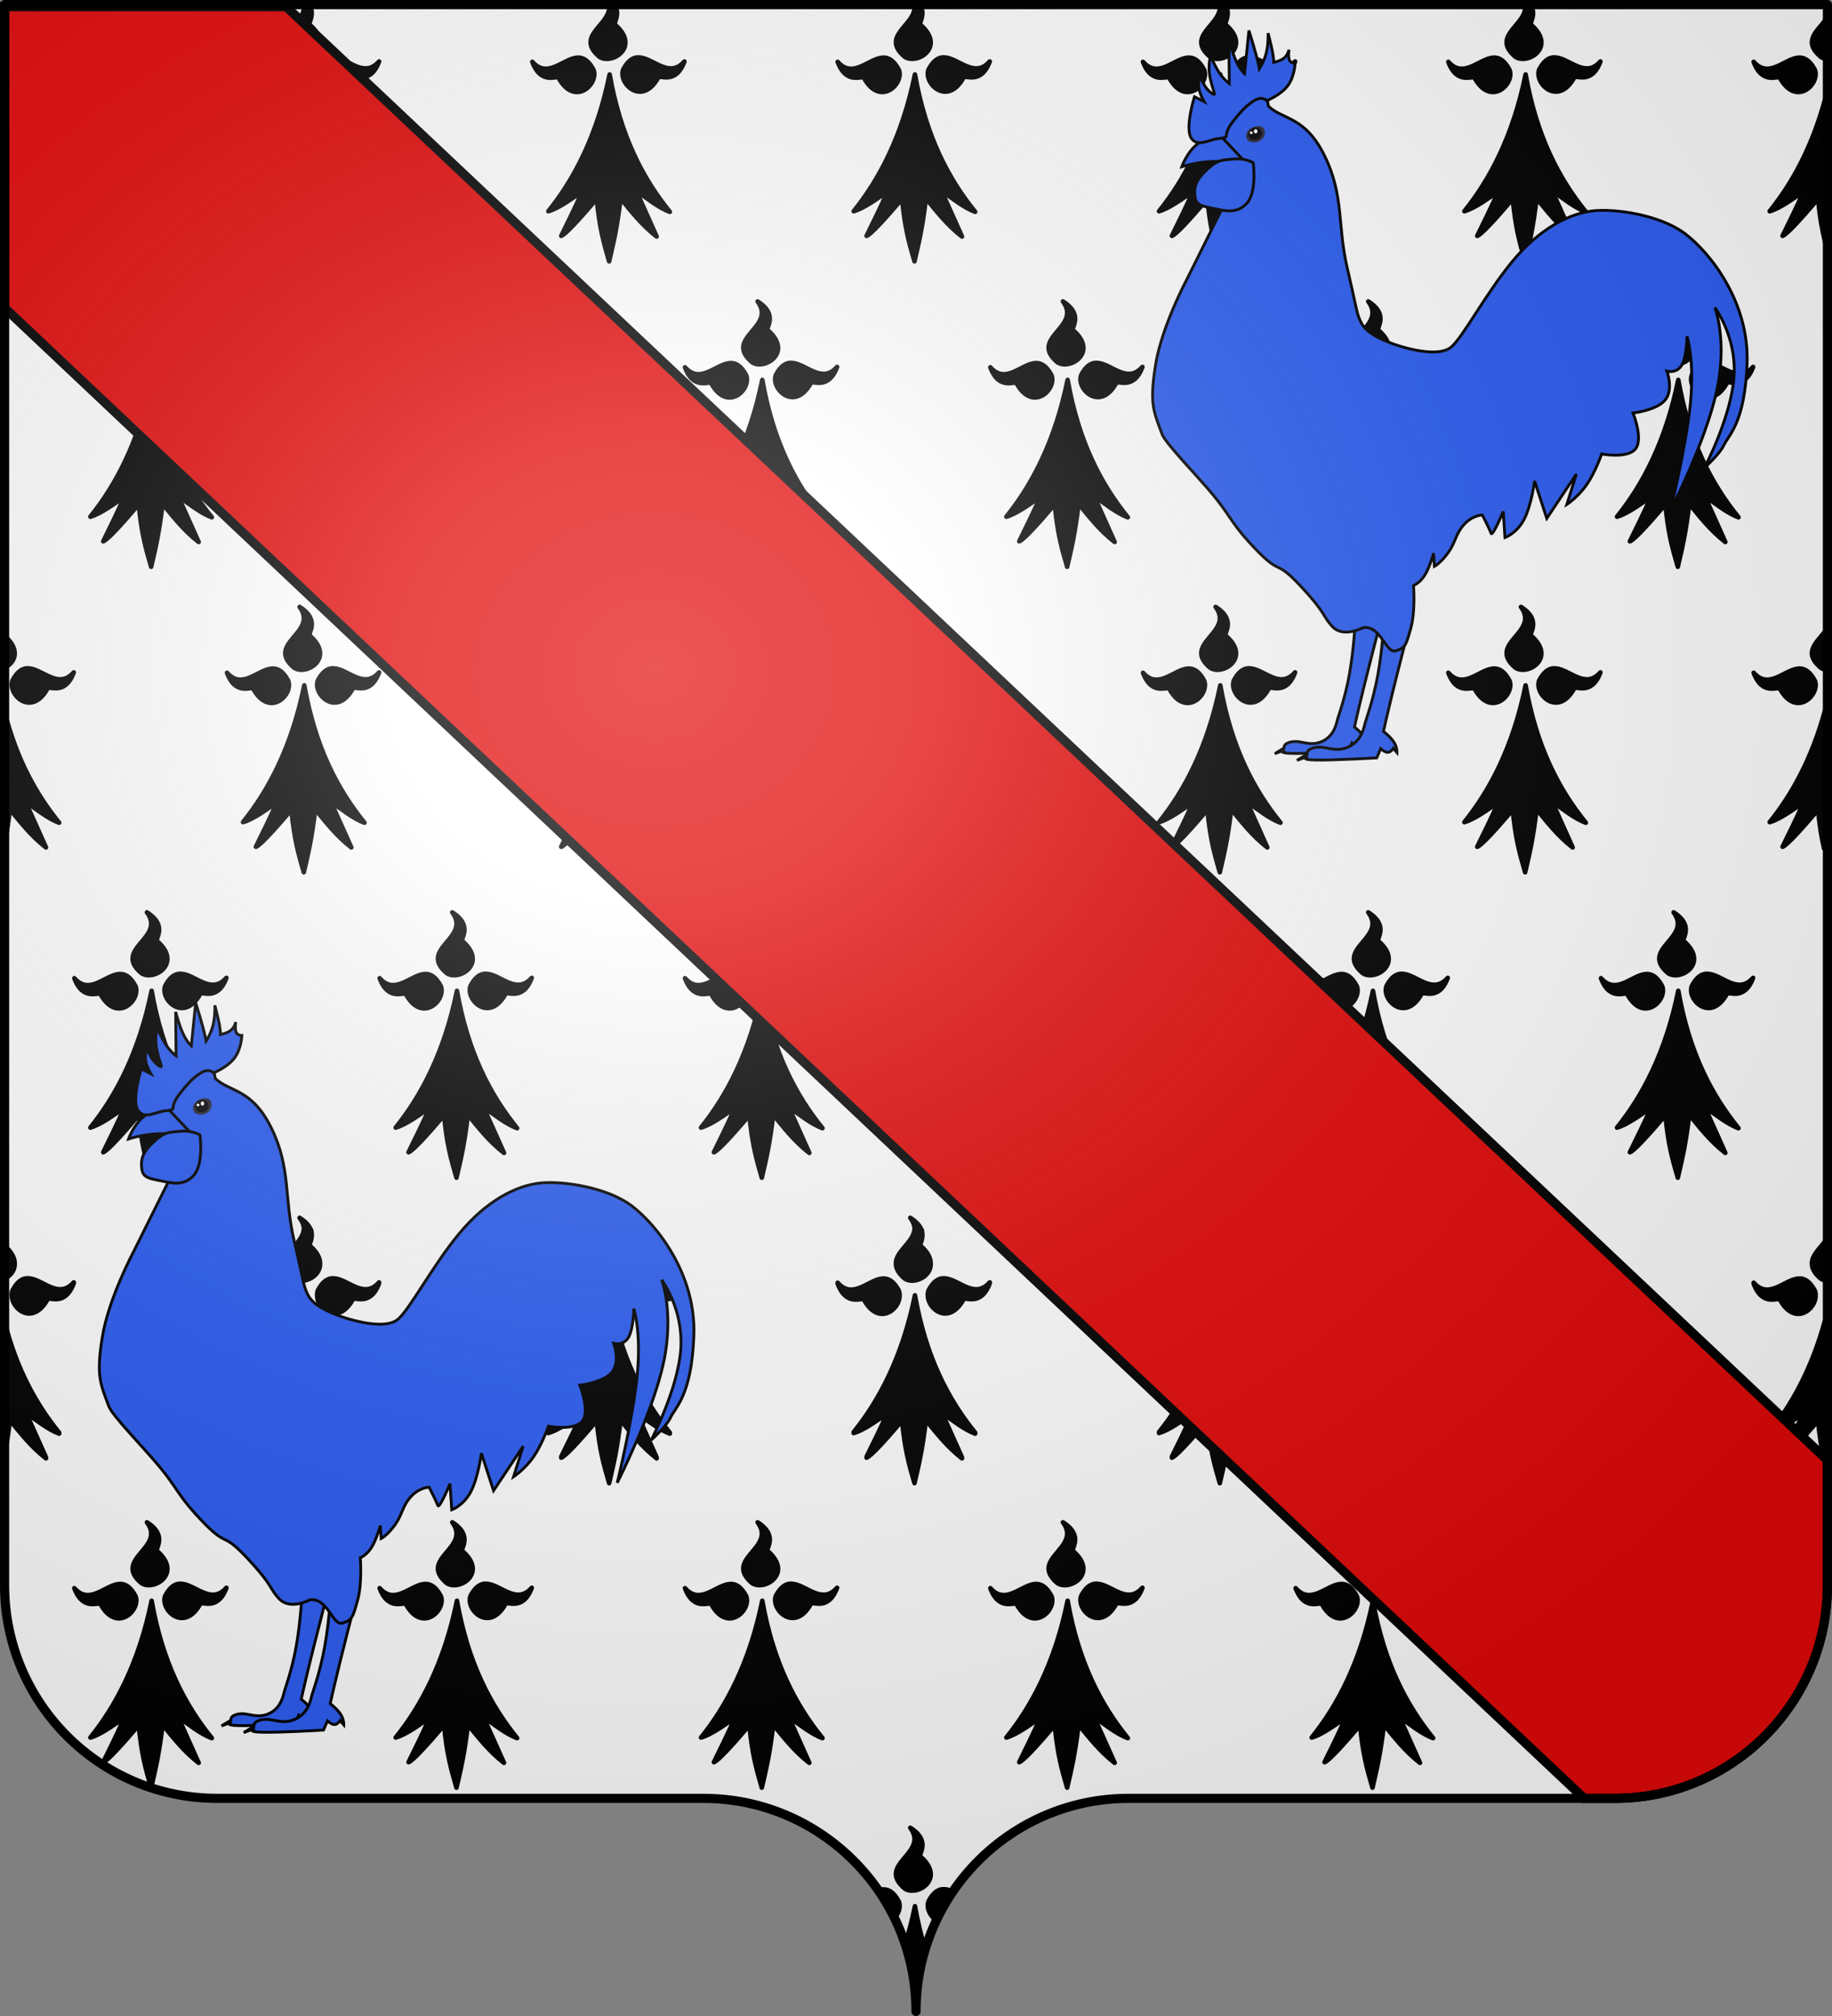 <?xml version="1.0" encoding="UTF-8" standalone="no"?>
<svg
   xmlns:dc="http://purl.org/dc/elements/1.1/"
   xmlns:cc="http://creativecommons.org/ns#"
   xmlns:rdf="http://www.w3.org/1999/02/22-rdf-syntax-ns#"
   xmlns:svg="http://www.w3.org/2000/svg"
   xmlns="http://www.w3.org/2000/svg"
   xmlns:xlink="http://www.w3.org/1999/xlink"
   xmlns:sodipodi="http://sodipodi.sourceforge.net/DTD/sodipodi-0.dtd"
   xmlns:inkscape="http://www.inkscape.org/namespaces/inkscape"
   height="660"
   width="600"
   version="1.0"
   id="svg2"
   sodipodi:version="0.32"
   inkscape:version="0.45+0.46pre0+devel"
   sodipodi:docname="Blason_fam_uk-fr_Law_de_Lauriston.svg"
   sodipodi:docbase="C:\Documents and Settings\Jimmy\Mes documents\Héraldique\Réalisations Perso"
   inkscape:output_extension="org.inkscape.output.svg.inkscape">
  <rect width="100%" height="100%" fill="#808080" stroke="none"/>
  <sodipodi:namedview
     inkscape:window-height="544"
     inkscape:window-width="800"
     inkscape:pageshadow="2"
     inkscape:pageopacity="0.0"
     guidetolerance="10.0"
     gridtolerance="10.0"
     objecttolerance="10.0"
     borderopacity="1.0"
     bordercolor="#666666"
     pagecolor="#ffffff"
     id="base"
     showgrid="false"
     height="660px"
     inkscape:zoom="0.51666667"
     inkscape:cx="300"
     inkscape:cy="333.33739"
     inkscape:window-x="-4"
     inkscape:window-y="-4"
     inkscape:current-layer="layer1" />
  <desc
     id="desc4">Flag of Canton of Valais (Wallis)</desc>
  <defs
     id="defs6">
    <inkscape:perspective
       sodipodi:type="inkscape:persp3d"
       inkscape:vp_x="-50 : 600 : 1"
       inkscape:vp_y="0 : 1000 : 0"
       inkscape:vp_z="700 : 600 : 1"
       inkscape:persp3d-origin="300 : 400 : 1"
       id="perspective10094" />
    <inkscape:perspective
       sodipodi:type="inkscape:persp3d"
       inkscape:vp_x="-50 : 600 : 1"
       inkscape:vp_y="0 : 1000 : 0"
       inkscape:vp_z="700 : 600 : 1"
       inkscape:persp3d-origin="300 : 400 : 1"
       id="perspective28807" />
    <linearGradient
       id="linearGradient2893">
      <stop
         style="stop-color:white;stop-opacity:0.314;"
         offset="0"
         id="stop2895" />
      <stop
         id="stop2897"
         offset="0.19"
         style="stop-color:white;stop-opacity:0.251;" />
      <stop
         style="stop-color:#6b6b6b;stop-opacity:0.125;"
         offset="0.6"
         id="stop2901" />
      <stop
         style="stop-color:black;stop-opacity:0.125;"
         offset="1"
         id="stop2899" />
    </linearGradient>
    <radialGradient
       inkscape:collect="always"
       xlink:href="#linearGradient2893"
       id="radialGradient2883"
       cx="203.198"
       cy="218.01"
       fx="203.198"
       fy="218.01"
       r="300"
       gradientTransform="matrix(1.36,0,0,1.355,-79.528,-87.645)"
       gradientUnits="userSpaceOnUse" />
    <linearGradient
       id="linearGradient2955">
      <stop
         style="stop-color:white;stop-opacity:0;"
         offset="0"
         id="stop2965" />
      <stop
         style="stop-color:black;stop-opacity:0.646;"
         offset="1"
         id="stop2959" />
    </linearGradient>
    <radialGradient
       inkscape:collect="always"
       xlink:href="#linearGradient2955"
       id="radialGradient2961"
       cx="225.524"
       cy="218.901"
       fx="225.524"
       fy="218.901"
       r="300"
       gradientTransform="matrix(-4.167939e-4,2.183,-1.884,-3.599562e-4,615.597,-289.121)"
       gradientUnits="userSpaceOnUse" />
    <polygon
       id="star"
       transform="scale(53,53)"
       points="0,-1 0.588,0.809 -0.951,-0.309 0.951,-0.309 -0.588,0.809 0,-1 " />
    <clipPath
       id="clip">
      <path
         d="M 0,-200 L 0,600 L 300,600 L 300,-200 L 0,-200 z "
         id="path10" />
    </clipPath>
    <radialGradient
       inkscape:collect="always"
       xlink:href="#linearGradient2955"
       id="radialGradient1911"
       gradientUnits="userSpaceOnUse"
       gradientTransform="matrix(-4.167939e-4,2.183,-1.884,-3.599562e-4,1395.597,-309.121)"
       cx="225.524"
       cy="218.901"
       fx="225.524"
       fy="218.901"
       r="300" />
    <radialGradient
       inkscape:collect="always"
       xlink:href="#linearGradient2955"
       id="radialGradient2928"
       cx="-483.508"
       cy="153.928"
       fx="-483.508"
       fy="153.928"
       r="300"
       gradientTransform="matrix(0,2.342,-2.291,0,562.913,1323.77)"
       gradientUnits="userSpaceOnUse" />
    <radialGradient
       inkscape:collect="always"
       xlink:href="#linearGradient2893"
       id="radialGradient11919"
       gradientUnits="userSpaceOnUse"
       gradientTransform="matrix(1.551,0,0,1.35,-227.894,-51.264)"
       cx="285.186"
       cy="200.448"
       fx="285.186"
       fy="200.448"
       r="300" />
  </defs>
  <g
     inkscape:groupmode="layer"
     id="layer1"
     inkscape:label="Fond écu"
     sodipodi:insensitive="true">
    <path
       id="path2014"
       style="fill:#ffffff;fill-opacity:1;fill-rule:nonzero;stroke:none;stroke-width:5;stroke-linecap:round;stroke-linejoin:round;stroke-miterlimit:4;stroke-dashoffset:0;stroke-opacity:1"
       d="M 300,658.499 C 300,619.995 331.203,588.746 369.65,588.746 C 408.097,588.746 490.403,588.746 528.85,588.746 C 567.297,588.746 598.5,557.496 598.5,518.992 L 598.5,1.5 L 1.5,1.5 L 1.5,518.992 C 1.5,557.496 32.703,588.746 71.15,588.746 C 109.597,588.746 191.903,588.746 230.35,588.746 C 268.797,588.746 300,619.995 300,658.499 z"
       sodipodi:nodetypes="cssccccssc" />
    <path
       style="fill:#000000;fill-opacity:1;fill-rule:evenodd;stroke:#000000;stroke-width:1.5;stroke-linecap:round;stroke-linejoin:round;stroke-miterlimit:4;stroke-dasharray:none;stroke-opacity:1;display:inline"
       d="M 1.5,2.938 L 1.5,7.125 C 1.801,6.18 2.426,4.728 1.875,2.938 L 1.5,2.938 z M 99.5,2.938 C 98.858,8.593 88.559,12.048 96.312,18.594 C 100.367,21.319 109.821,15.407 101.5,8.156 C 100.775,7.737 102.71,5.652 101.875,2.938 L 99.5,2.938 z M 199.5,2.938 C 198.858,8.593 188.559,12.048 196.312,18.594 C 200.367,21.319 209.821,15.407 201.5,8.156 C 200.775,7.737 202.71,5.652 201.875,2.938 L 199.5,2.938 z M 299.5,2.938 C 298.858,8.593 288.559,12.048 296.312,18.594 C 300.367,21.319 309.821,15.407 301.5,8.156 C 300.775,7.737 302.71,5.652 301.875,2.938 L 299.5,2.938 z M 399.5,2.938 C 398.858,8.593 388.559,12.048 396.312,18.594 C 400.367,21.319 409.821,15.407 401.5,8.156 C 400.775,7.737 402.71,5.652 401.875,2.938 L 399.5,2.938 z M 499.5,2.938 C 498.858,8.593 488.559,12.048 496.312,18.594 C 500.367,21.319 509.821,15.407 501.5,8.156 C 500.775,7.737 502.71,5.652 501.875,2.938 L 499.5,2.938 z M 597.75,6.688 C 594.955,10.421 590.417,13.617 596.312,18.594 C 596.744,18.883 597.225,19.084 597.75,19.188 C 597.75,19.286 597.75,6.653 597.75,6.688 z M 1.5,8.156 L 1.5,18.594 C 4.786,17.045 6.948,12.903 1.5,8.156 z M 8.656,18.812 C 7.079,18.974 5.56,20.025 4.125,22.719 C 2.325,27.234 10.236,35.034 15.562,25.406 C 15.939,24.231 21.231,28.009 24.156,20.125 C 19.141,25.838 14.001,19.038 9.344,18.812 C 9.116,18.801 8.882,18.789 8.656,18.812 z M 108.656,18.812 C 107.079,18.974 105.56,20.025 104.125,22.719 C 102.325,27.234 110.236,35.034 115.562,25.406 C 115.939,24.231 121.231,28.009 124.156,20.125 C 119.141,25.838 114.001,19.038 109.344,18.812 C 109.116,18.801 108.882,18.789 108.656,18.812 z M 208.656,18.812 C 207.079,18.974 205.56,20.025 204.125,22.719 C 202.325,27.234 210.236,35.034 215.562,25.406 C 215.939,24.231 221.231,28.009 224.156,20.125 C 219.141,25.838 214.001,19.038 209.344,18.812 C 209.116,18.801 208.882,18.789 208.656,18.812 z M 308.656,18.812 C 307.079,18.974 305.56,20.025 304.125,22.719 C 302.325,27.234 310.236,35.034 315.562,25.406 C 315.939,24.231 321.231,28.009 324.156,20.125 C 319.141,25.838 314.001,19.038 309.344,18.812 C 309.116,18.801 308.882,18.789 308.656,18.812 z M 408.656,18.812 C 407.079,18.974 405.56,20.025 404.125,22.719 C 402.325,27.234 410.236,35.034 415.562,25.406 C 415.939,24.231 421.231,28.009 424.156,20.125 C 419.141,25.838 414.001,19.038 409.344,18.812 C 409.116,18.801 408.882,18.789 408.656,18.812 z M 508.656,18.812 C 507.079,18.974 505.56,20.025 504.125,22.719 C 502.325,27.234 510.236,35.034 515.562,25.406 C 515.939,24.231 521.231,28.009 524.156,20.125 C 519.141,25.838 514.001,19.038 509.344,18.812 C 509.116,18.801 508.882,18.789 508.656,18.812 z M 89.156,18.875 C 84.499,19.101 79.359,25.963 74.344,20.25 C 77.269,28.134 82.592,24.356 82.969,25.531 C 88.296,35.159 96.175,27.359 94.375,22.844 C 92.735,19.766 90.979,18.787 89.156,18.875 z M 189.156,18.875 C 184.499,19.101 179.359,25.963 174.344,20.25 C 177.269,28.134 182.592,24.356 182.969,25.531 C 188.296,35.159 196.175,27.359 194.375,22.844 C 192.735,19.766 190.979,18.787 189.156,18.875 z M 289.156,18.875 C 284.499,19.101 279.359,25.963 274.344,20.25 C 277.269,28.134 282.592,24.356 282.969,25.531 C 288.296,35.159 296.175,27.359 294.375,22.844 C 292.735,19.766 290.979,18.787 289.156,18.875 z M 389.156,18.875 C 384.499,19.101 379.359,25.963 374.344,20.25 C 377.269,28.134 382.592,24.356 382.969,25.531 C 388.296,35.159 396.175,27.359 394.375,22.844 C 392.735,19.766 390.979,18.787 389.156,18.875 z M 489.156,18.875 C 484.499,19.101 479.359,25.963 474.344,20.25 C 477.269,28.134 482.592,24.356 482.969,25.531 C 488.296,35.159 496.175,27.359 494.375,22.844 C 492.735,19.766 490.979,18.787 489.156,18.875 z M 589.156,18.875 C 584.499,19.101 579.359,25.963 574.344,20.25 C 577.269,28.134 582.592,24.356 582.969,25.531 C 588.296,35.159 596.175,27.359 594.375,22.844 C 592.735,19.766 590.979,18.787 589.156,18.875 z M 99.656,24.375 C 95.555,44.577 87.899,58.874 79.594,69.156 C 83.046,68.13 86.966,65.209 90.719,62.656 C 88.424,67.954 86.107,72.544 83.812,77.219 C 85.183,76.715 89.533,72.016 95.438,65.094 C 96.363,74.61 97.63,79.11 99.5,85.562 C 100.989,79.12 102.069,74.697 103.25,64.906 C 106.81,69.284 110.246,73.682 115.062,77.438 L 108.312,62.406 C 111.804,64.826 115.672,67.994 119.375,69.344 C 110.595,58.548 103.201,44.579 99.656,24.375 z M 199.656,24.375 C 195.555,44.577 187.899,58.874 179.594,69.156 C 183.046,68.13 186.966,65.209 190.719,62.656 C 188.424,67.954 186.107,72.544 183.812,77.219 C 185.183,76.715 189.532,72.016 195.438,65.094 C 196.363,74.61 197.63,79.11 199.5,85.562 C 200.989,79.12 202.069,74.697 203.25,64.906 C 206.81,69.284 210.246,73.682 215.062,77.438 L 208.312,62.406 C 211.804,64.826 215.672,67.994 219.375,69.344 C 210.595,58.548 203.201,44.579 199.656,24.375 z M 299.656,24.375 C 295.555,44.577 287.899,58.874 279.594,69.156 C 283.046,68.13 286.966,65.209 290.719,62.656 C 288.424,67.954 286.107,72.544 283.812,77.219 C 285.183,76.715 289.533,72.016 295.438,65.094 C 296.363,74.61 297.63,79.11 299.5,85.562 C 300.989,79.12 302.069,74.697 303.25,64.906 C 306.81,69.284 310.246,73.682 315.062,77.438 L 308.312,62.406 C 311.804,64.826 315.672,67.994 319.375,69.344 C 310.595,58.548 303.201,44.579 299.656,24.375 z M 399.656,24.375 C 395.555,44.577 387.899,58.874 379.594,69.156 C 383.046,68.13 386.966,65.209 390.719,62.656 C 388.424,67.954 386.107,72.544 383.812,77.219 C 385.183,76.715 389.533,72.016 395.438,65.094 C 396.363,74.61 397.63,79.11 399.5,85.562 C 400.989,79.12 402.069,74.697 403.25,64.906 C 406.81,69.284 410.246,73.682 415.062,77.438 L 408.312,62.406 C 411.804,64.826 415.672,67.994 419.375,69.344 C 410.595,58.548 403.201,44.579 399.656,24.375 z M 499.656,24.375 C 495.555,44.577 487.899,58.874 479.594,69.156 C 483.046,68.13 486.966,65.209 490.719,62.656 C 488.424,67.954 486.107,72.544 483.812,77.219 C 485.183,76.715 489.533,72.016 495.438,65.094 C 496.363,74.61 497.63,79.11 499.5,85.562 C 500.989,79.12 502.069,74.697 503.25,64.906 C 506.81,69.284 510.246,73.682 515.062,77.438 L 508.312,62.406 C 511.804,64.826 515.672,67.994 519.375,69.344 C 510.596,58.548 503.201,44.579 499.656,24.375 z M 597.75,32.469 C 593.416,48.475 586.743,60.305 579.594,69.156 C 583.046,68.13 586.966,65.209 590.719,62.656 C 588.424,67.954 586.107,72.544 583.812,77.219 C 585.183,76.715 589.533,72.016 595.438,65.094 C 596.04,71.289 596.786,75.352 597.75,79.219 C 597.75,76.749 597.75,32.158 597.75,32.469 z M 1.5,33 L 1.5,76.438 C 2.101,73.31 2.66,69.792 3.25,64.906 C 6.81,69.284 10.246,73.682 15.062,77.438 L 8.312,62.406 C 11.804,64.826 15.672,67.994 19.375,69.344 C 11.907,60.16 5.446,48.662 1.5,33 z M 48.125,98.688 C 54.432,107.168 36.804,110.567 46.312,118.594 C 50.367,121.319 59.821,115.407 51.5,108.156 C 50.425,107.536 55.253,103.235 48.125,98.688 z M 148.125,98.688 C 154.432,107.168 136.804,110.567 146.312,118.594 C 150.367,121.319 159.821,115.407 151.5,108.156 C 150.425,107.536 155.253,103.235 148.125,98.688 z M 248.125,98.688 C 254.432,107.168 236.804,110.567 246.312,118.594 C 250.367,121.319 259.821,115.407 251.5,108.156 C 250.425,107.536 255.253,103.235 248.125,98.688 z M 348.125,98.688 C 354.432,107.168 336.804,110.567 346.312,118.594 C 350.367,121.319 359.821,115.407 351.5,108.156 C 350.425,107.536 355.253,103.235 348.125,98.688 z M 448.125,98.688 C 454.432,107.168 436.804,110.567 446.312,118.594 C 450.367,121.319 459.821,115.407 451.5,108.156 C 450.425,107.536 455.253,103.235 448.125,98.688 z M 548.125,98.688 C 554.432,107.168 536.804,110.567 546.312,118.594 C 550.367,121.319 559.821,115.407 551.5,108.156 C 550.425,107.536 555.253,103.235 548.125,98.688 z M 58.656,118.812 C 57.079,118.974 55.56,120.025 54.125,122.719 C 52.325,127.234 60.236,135.034 65.562,125.406 C 65.939,124.231 71.231,128.009 74.156,120.125 C 69.141,125.838 64.001,119.038 59.344,118.812 C 59.116,118.801 58.882,118.789 58.656,118.812 z M 158.656,118.812 C 157.079,118.974 155.56,120.025 154.125,122.719 C 152.325,127.234 160.236,135.034 165.562,125.406 C 165.939,124.231 171.231,128.009 174.156,120.125 C 169.141,125.838 164.001,119.038 159.344,118.812 C 159.116,118.801 158.882,118.789 158.656,118.812 z M 258.656,118.812 C 257.079,118.974 255.56,120.025 254.125,122.719 C 252.325,127.234 260.236,135.034 265.562,125.406 C 265.939,124.231 271.231,128.009 274.156,120.125 C 269.141,125.838 264.001,119.038 259.344,118.812 C 259.116,118.801 258.882,118.789 258.656,118.812 z M 358.656,118.812 C 357.079,118.974 355.56,120.025 354.125,122.719 C 352.325,127.234 360.236,135.034 365.562,125.406 C 365.939,124.231 371.231,128.009 374.156,120.125 C 369.141,125.838 364.001,119.038 359.344,118.812 C 359.116,118.801 358.882,118.789 358.656,118.812 z M 458.656,118.812 C 457.079,118.974 455.56,120.025 454.125,122.719 C 452.325,127.234 460.236,135.034 465.562,125.406 C 465.939,124.231 471.231,128.009 474.156,120.125 C 469.141,125.838 464.001,119.038 459.344,118.812 C 459.116,118.801 458.882,118.789 458.656,118.812 z M 558.656,118.812 C 557.079,118.974 555.56,120.025 554.125,122.719 C 552.325,127.234 560.236,135.034 565.562,125.406 C 565.939,124.231 571.231,128.009 574.156,120.125 C 569.141,125.838 564.001,119.038 559.344,118.812 C 559.116,118.801 558.882,118.789 558.656,118.812 z M 39.156,118.875 C 34.499,119.101 29.359,125.963 24.344,120.25 C 27.269,128.134 32.592,124.356 32.969,125.531 C 38.296,135.159 46.175,127.359 44.375,122.844 C 42.735,119.766 40.979,118.787 39.156,118.875 z M 139.156,118.875 C 134.499,119.101 129.359,125.963 124.344,120.25 C 127.269,128.134 132.592,124.356 132.969,125.531 C 138.296,135.159 146.175,127.359 144.375,122.844 C 142.735,119.766 140.979,118.787 139.156,118.875 z M 239.156,118.875 C 234.499,119.101 229.359,125.963 224.344,120.25 C 227.269,128.134 232.592,124.356 232.969,125.531 C 238.296,135.159 246.175,127.359 244.375,122.844 C 242.735,119.766 240.979,118.787 239.156,118.875 z M 339.156,118.875 C 334.499,119.101 329.359,125.963 324.344,120.25 C 327.269,128.134 332.592,124.356 332.969,125.531 C 338.296,135.159 346.175,127.359 344.375,122.844 C 342.735,119.766 340.979,118.787 339.156,118.875 z M 439.156,118.875 C 434.499,119.101 429.359,125.963 424.344,120.25 C 427.269,128.134 432.592,124.356 432.969,125.531 C 438.296,135.159 446.175,127.359 444.375,122.844 C 442.735,119.766 440.979,118.787 439.156,118.875 z M 539.156,118.875 C 534.499,119.101 529.359,125.963 524.344,120.25 C 527.269,128.134 532.592,124.356 532.969,125.531 C 538.296,135.159 546.175,127.359 544.375,122.844 C 542.735,119.766 540.979,118.787 539.156,118.875 z M 49.656,124.375 C 45.555,144.577 37.899,158.874 29.594,169.156 C 33.046,168.13 36.966,165.209 40.719,162.656 C 38.424,167.954 36.107,172.544 33.812,177.219 C 35.183,176.715 39.533,172.016 45.438,165.094 C 46.363,174.61 47.63,179.11 49.5,185.562 C 50.989,179.12 52.069,174.697 53.25,164.906 C 56.81,169.284 60.246,173.682 65.062,177.438 L 58.312,162.406 C 61.804,164.826 65.672,167.994 69.375,169.344 C 60.595,158.548 53.201,144.579 49.656,124.375 z M 149.656,124.375 C 145.555,144.577 137.899,158.874 129.594,169.156 C 133.046,168.13 136.966,165.209 140.719,162.656 C 138.424,167.954 136.107,172.544 133.812,177.219 C 135.183,176.715 139.532,172.016 145.438,165.094 C 146.363,174.61 147.63,179.11 149.5,185.562 C 150.989,179.12 152.069,174.697 153.25,164.906 C 156.81,169.284 160.246,173.682 165.062,177.438 L 158.312,162.406 C 161.804,164.826 165.672,167.994 169.375,169.344 C 160.595,158.548 153.201,144.579 149.656,124.375 z M 249.656,124.375 C 245.555,144.577 237.899,158.874 229.594,169.156 C 233.046,168.13 236.966,165.209 240.719,162.656 C 238.424,167.954 236.107,172.544 233.812,177.219 C 235.183,176.715 239.532,172.016 245.438,165.094 C 246.363,174.61 247.63,179.11 249.5,185.562 C 250.989,179.12 252.069,174.697 253.25,164.906 C 256.81,169.284 260.246,173.682 265.062,177.438 L 258.312,162.406 C 261.804,164.826 265.672,167.994 269.375,169.344 C 260.595,158.548 253.201,144.579 249.656,124.375 z M 349.656,124.375 C 345.555,144.577 337.899,158.874 329.594,169.156 C 333.046,168.13 336.966,165.209 340.719,162.656 C 338.424,167.954 336.107,172.544 333.812,177.219 C 335.183,176.715 339.533,172.016 345.438,165.094 C 346.363,174.61 347.63,179.11 349.5,185.562 C 350.989,179.12 352.069,174.697 353.25,164.906 C 356.81,169.284 360.246,173.682 365.062,177.438 L 358.312,162.406 C 361.804,164.826 365.672,167.994 369.375,169.344 C 360.595,158.548 353.201,144.579 349.656,124.375 z M 449.656,124.375 C 445.555,144.577 437.899,158.874 429.594,169.156 C 433.046,168.13 436.966,165.209 440.719,162.656 C 438.424,167.954 436.107,172.544 433.812,177.219 C 435.183,176.715 439.533,172.016 445.438,165.094 C 446.363,174.61 447.63,179.11 449.5,185.562 C 450.989,179.12 452.069,174.697 453.25,164.906 C 456.81,169.284 460.246,173.682 465.062,177.438 L 458.312,162.406 C 461.804,164.826 465.672,167.994 469.375,169.344 C 460.595,158.548 453.201,144.579 449.656,124.375 z M 549.656,124.375 C 545.555,144.577 537.899,158.874 529.594,169.156 C 533.046,168.13 536.966,165.209 540.719,162.656 C 538.424,167.954 536.107,172.544 533.812,177.219 C 535.183,176.715 539.533,172.016 545.438,165.094 C 546.363,174.61 547.63,179.11 549.5,185.562 C 550.989,179.12 552.069,174.697 553.25,164.906 C 556.81,169.284 560.246,173.682 565.062,177.438 L 558.312,162.406 C 561.804,164.826 565.672,167.994 569.375,169.344 C 560.596,158.548 553.201,144.579 549.656,124.375 z M 98.125,198.688 C 104.432,207.168 86.804,210.567 96.312,218.594 C 100.367,221.319 109.821,215.407 101.5,208.156 C 100.425,207.536 105.253,203.235 98.125,198.688 z M 198.125,198.688 C 204.432,207.168 186.804,210.567 196.312,218.594 C 200.367,221.319 209.821,215.407 201.5,208.156 C 200.425,207.536 205.253,203.235 198.125,198.688 z M 298.125,198.688 C 304.432,207.168 286.804,210.567 296.312,218.594 C 300.367,221.319 309.821,215.407 301.5,208.156 C 300.425,207.536 305.253,203.235 298.125,198.688 z M 398.125,198.688 C 404.432,207.168 386.804,210.567 396.312,218.594 C 400.367,221.319 409.821,215.407 401.5,208.156 C 400.425,207.536 405.253,203.235 398.125,198.688 z M 498.125,198.688 C 504.432,207.168 486.804,210.567 496.312,218.594 C 500.367,221.319 509.821,215.407 501.5,208.156 C 500.425,207.536 505.253,203.235 498.125,198.688 z M 1.5,202.031 L 1.5,207.125 C 1.862,206.016 2.641,204.183 1.5,202.031 z M 597.75,206.688 C 594.955,210.421 590.417,213.617 596.312,218.594 C 596.744,218.883 597.225,219.084 597.75,219.188 C 597.75,209.887 597.75,214.825 597.75,206.688 z M 1.5,208.156 L 1.5,218.594 C 4.786,217.045 6.948,212.903 1.5,208.156 z M 8.656,218.812 C 7.079,218.974 5.56,220.025 4.125,222.719 C 2.325,227.234 10.236,235.034 15.562,225.406 C 15.939,224.231 21.231,228.009 24.156,220.125 C 19.141,225.838 14.001,219.038 9.344,218.812 C 9.116,218.801 8.882,218.789 8.656,218.812 z M 108.656,218.812 C 107.079,218.974 105.56,220.025 104.125,222.719 C 102.325,227.234 110.236,235.034 115.562,225.406 C 115.939,224.231 121.231,228.009 124.156,220.125 C 119.141,225.838 114.001,219.038 109.344,218.812 C 109.116,218.801 108.882,218.789 108.656,218.812 z M 208.656,218.812 C 207.079,218.974 205.56,220.025 204.125,222.719 C 202.325,227.234 210.236,235.034 215.562,225.406 C 215.939,224.231 221.231,228.009 224.156,220.125 C 219.141,225.838 214.001,219.038 209.344,218.812 C 209.116,218.801 208.882,218.789 208.656,218.812 z M 308.656,218.812 C 307.079,218.974 305.56,220.025 304.125,222.719 C 302.325,227.234 310.236,235.034 315.562,225.406 C 315.939,224.231 321.231,228.009 324.156,220.125 C 319.141,225.838 314.001,219.038 309.344,218.812 C 309.116,218.801 308.882,218.789 308.656,218.812 z M 408.656,218.812 C 407.079,218.974 405.56,220.025 404.125,222.719 C 402.325,227.234 410.236,235.034 415.562,225.406 C 415.939,224.231 421.231,228.009 424.156,220.125 C 419.141,225.838 414.001,219.038 409.344,218.812 C 409.116,218.801 408.882,218.789 408.656,218.812 z M 508.656,218.812 C 507.079,218.974 505.56,220.025 504.125,222.719 C 502.325,227.234 510.236,235.034 515.562,225.406 C 515.939,224.231 521.231,228.009 524.156,220.125 C 519.141,225.838 514.001,219.038 509.344,218.812 C 509.116,218.801 508.882,218.789 508.656,218.812 z M 89.156,218.875 C 84.499,219.101 79.359,225.963 74.344,220.25 C 77.269,228.134 82.592,224.356 82.969,225.531 C 88.296,235.159 96.175,227.359 94.375,222.844 C 92.735,219.766 90.979,218.787 89.156,218.875 z M 189.156,218.875 C 184.499,219.101 179.359,225.963 174.344,220.25 C 177.269,228.134 182.592,224.356 182.969,225.531 C 188.296,235.159 196.175,227.359 194.375,222.844 C 192.735,219.766 190.979,218.787 189.156,218.875 z M 289.156,218.875 C 284.499,219.101 279.359,225.963 274.344,220.25 C 277.269,228.134 282.592,224.356 282.969,225.531 C 288.296,235.159 296.175,227.359 294.375,222.844 C 292.735,219.766 290.979,218.787 289.156,218.875 z M 389.156,218.875 C 384.499,219.101 379.359,225.963 374.344,220.25 C 377.269,228.134 382.592,224.356 382.969,225.531 C 388.296,235.159 396.175,227.359 394.375,222.844 C 392.735,219.766 390.979,218.787 389.156,218.875 z M 489.156,218.875 C 484.499,219.101 479.359,225.963 474.344,220.25 C 477.269,228.134 482.592,224.356 482.969,225.531 C 488.296,235.159 496.175,227.359 494.375,222.844 C 492.735,219.766 490.979,218.787 489.156,218.875 z M 589.156,218.875 C 584.499,219.101 579.359,225.963 574.344,220.25 C 577.269,228.134 582.592,224.356 582.969,225.531 C 588.296,235.159 596.175,227.359 594.375,222.844 C 592.735,219.766 590.979,218.787 589.156,218.875 z M 99.656,224.375 C 95.555,244.577 87.899,258.874 79.594,269.156 C 83.046,268.13 86.966,265.209 90.719,262.656 C 88.424,267.954 86.107,272.544 83.812,277.219 C 85.183,276.715 89.533,272.016 95.438,265.094 C 96.363,274.61 97.63,279.11 99.5,285.562 C 100.989,279.12 102.069,274.697 103.25,264.906 C 106.81,269.284 110.246,273.682 115.062,277.438 L 108.312,262.406 C 111.804,264.826 115.672,267.994 119.375,269.344 C 110.595,258.548 103.201,244.579 99.656,224.375 z M 199.656,224.375 C 195.555,244.577 187.899,258.874 179.594,269.156 C 183.046,268.13 186.966,265.209 190.719,262.656 C 188.424,267.954 186.107,272.544 183.812,277.219 C 185.183,276.715 189.532,272.016 195.438,265.094 C 196.363,274.61 197.63,279.11 199.5,285.562 C 200.989,279.12 202.069,274.697 203.25,264.906 C 206.81,269.284 210.246,273.682 215.062,277.438 L 208.312,262.406 C 211.804,264.826 215.672,267.994 219.375,269.344 C 210.595,258.548 203.201,244.579 199.656,224.375 z M 299.656,224.375 C 295.555,244.577 287.899,258.874 279.594,269.156 C 283.046,268.13 286.966,265.209 290.719,262.656 C 288.424,267.954 286.107,272.544 283.812,277.219 C 285.183,276.715 289.533,272.016 295.438,265.094 C 296.363,274.61 297.63,279.11 299.5,285.562 C 300.989,279.12 302.069,274.697 303.25,264.906 C 306.81,269.284 310.246,273.682 315.062,277.438 L 308.312,262.406 C 311.804,264.826 315.672,267.994 319.375,269.344 C 310.595,258.548 303.201,244.579 299.656,224.375 z M 399.656,224.375 C 395.555,244.577 387.899,258.874 379.594,269.156 C 383.046,268.13 386.966,265.209 390.719,262.656 C 388.424,267.954 386.107,272.544 383.812,277.219 C 385.183,276.715 389.533,272.016 395.438,265.094 C 396.363,274.61 397.63,279.11 399.5,285.562 C 400.989,279.12 402.069,274.697 403.25,264.906 C 406.81,269.284 410.246,273.682 415.062,277.438 L 408.312,262.406 C 411.804,264.826 415.672,267.994 419.375,269.344 C 410.595,258.548 403.201,244.579 399.656,224.375 z M 499.656,224.375 C 495.555,244.577 487.899,258.874 479.594,269.156 C 483.046,268.13 486.966,265.209 490.719,262.656 C 488.424,267.954 486.107,272.544 483.812,277.219 C 485.183,276.715 489.533,272.016 495.438,265.094 C 496.363,274.61 497.63,279.11 499.5,285.562 C 500.989,279.12 502.069,274.697 503.25,264.906 C 506.81,269.284 510.246,273.682 515.062,277.438 L 508.312,262.406 C 511.804,264.826 515.672,267.994 519.375,269.344 C 510.596,258.548 503.201,244.579 499.656,224.375 z M 597.75,232.469 C 593.416,248.475 586.743,260.305 579.594,269.156 C 583.046,268.13 586.966,265.209 590.719,262.656 C 588.424,267.954 586.107,272.544 583.812,277.219 C 585.183,276.715 589.533,272.016 595.438,265.094 C 595.967,270.536 596.605,274.317 597.406,277.781 C 597.624,272.404 597.75,266.975 597.75,261.469 C 597.75,229.449 597.75,257.107 597.75,232.469 z M 1.5,233 L 1.5,276.344 C 2.1,273.238 2.665,269.755 3.25,264.906 C 6.81,269.284 10.246,273.682 15.062,277.438 L 8.312,262.406 C 11.804,264.826 15.672,267.994 19.375,269.344 C 11.907,260.16 5.446,248.662 1.5,233 z M 48.125,298.688 C 54.432,307.168 36.804,310.567 46.312,318.594 C 50.367,321.319 59.821,315.407 51.5,308.156 C 50.425,307.536 55.253,303.235 48.125,298.688 z M 148.125,298.688 C 154.432,307.168 136.804,310.567 146.312,318.594 C 150.367,321.319 159.821,315.407 151.5,308.156 C 150.425,307.536 155.253,303.235 148.125,298.688 z M 248.125,298.688 C 254.432,307.168 236.804,310.567 246.312,318.594 C 250.367,321.319 259.821,315.407 251.5,308.156 C 250.425,307.536 255.253,303.235 248.125,298.688 z M 348.125,298.688 C 354.432,307.168 336.804,310.567 346.312,318.594 C 350.367,321.319 359.821,315.407 351.5,308.156 C 350.425,307.536 355.253,303.235 348.125,298.688 z M 448.125,298.688 C 454.432,307.168 436.804,310.567 446.312,318.594 C 450.367,321.319 459.821,315.407 451.5,308.156 C 450.425,307.536 455.253,303.235 448.125,298.688 z M 548.125,298.688 C 554.432,307.168 536.804,310.567 546.312,318.594 C 550.367,321.319 559.821,315.407 551.5,308.156 C 550.425,307.536 555.253,303.235 548.125,298.688 z M 58.656,318.812 C 57.079,318.974 55.56,320.025 54.125,322.719 C 52.325,327.234 60.236,335.034 65.562,325.406 C 65.939,324.231 71.231,328.009 74.156,320.125 C 69.141,325.838 64.001,319.038 59.344,318.812 C 59.116,318.801 58.882,318.789 58.656,318.812 z M 158.656,318.812 C 157.079,318.974 155.56,320.025 154.125,322.719 C 152.325,327.234 160.236,335.034 165.562,325.406 C 165.939,324.231 171.231,328.009 174.156,320.125 C 169.141,325.838 164.001,319.038 159.344,318.812 C 159.116,318.801 158.882,318.789 158.656,318.812 z M 258.656,318.812 C 257.079,318.974 255.56,320.025 254.125,322.719 C 252.325,327.234 260.236,335.034 265.562,325.406 C 265.939,324.231 271.231,328.009 274.156,320.125 C 269.141,325.838 264.001,319.038 259.344,318.812 C 259.116,318.801 258.882,318.789 258.656,318.812 z M 358.656,318.812 C 357.079,318.974 355.56,320.025 354.125,322.719 C 352.325,327.234 360.236,335.034 365.562,325.406 C 365.939,324.231 371.231,328.009 374.156,320.125 C 369.141,325.838 364.001,319.038 359.344,318.812 C 359.116,318.801 358.882,318.789 358.656,318.812 z M 458.656,318.812 C 457.079,318.974 455.56,320.025 454.125,322.719 C 452.325,327.234 460.236,335.034 465.562,325.406 C 465.939,324.231 471.231,328.009 474.156,320.125 C 469.141,325.838 464.001,319.038 459.344,318.812 C 459.116,318.801 458.882,318.789 458.656,318.812 z M 558.656,318.812 C 557.079,318.974 555.56,320.025 554.125,322.719 C 552.325,327.234 560.236,335.034 565.562,325.406 C 565.939,324.231 571.231,328.009 574.156,320.125 C 569.141,325.838 564.001,319.038 559.344,318.812 C 559.116,318.801 558.882,318.789 558.656,318.812 z M 39.156,318.875 C 34.499,319.101 29.359,325.963 24.344,320.25 C 27.269,328.134 32.592,324.356 32.969,325.531 C 38.296,335.159 46.175,327.359 44.375,322.844 C 42.735,319.766 40.979,318.787 39.156,318.875 z M 139.156,318.875 C 134.499,319.101 129.359,325.963 124.344,320.25 C 127.269,328.134 132.592,324.356 132.969,325.531 C 138.296,335.159 146.175,327.359 144.375,322.844 C 142.735,319.766 140.979,318.787 139.156,318.875 z M 239.156,318.875 C 234.499,319.101 229.359,325.963 224.344,320.25 C 227.269,328.134 232.592,324.356 232.969,325.531 C 238.296,335.159 246.175,327.359 244.375,322.844 C 242.735,319.766 240.979,318.787 239.156,318.875 z M 339.156,318.875 C 334.499,319.101 329.359,325.963 324.344,320.25 C 327.269,328.134 332.592,324.356 332.969,325.531 C 338.296,335.159 346.175,327.359 344.375,322.844 C 342.735,319.766 340.979,318.787 339.156,318.875 z M 439.156,318.875 C 434.499,319.101 429.359,325.963 424.344,320.25 C 427.269,328.134 432.592,324.356 432.969,325.531 C 438.296,335.159 446.175,327.359 444.375,322.844 C 442.735,319.766 440.979,318.787 439.156,318.875 z M 539.156,318.875 C 534.499,319.101 529.359,325.963 524.344,320.25 C 527.269,328.134 532.592,324.356 532.969,325.531 C 538.296,335.159 546.175,327.359 544.375,322.844 C 542.735,319.766 540.979,318.787 539.156,318.875 z M 49.656,324.375 C 45.555,344.577 37.899,358.874 29.594,369.156 C 33.046,368.13 36.966,365.209 40.719,362.656 C 38.424,367.954 36.107,372.544 33.812,377.219 C 35.183,376.715 39.533,372.016 45.438,365.094 C 46.363,374.61 47.63,379.11 49.5,385.562 C 50.989,379.12 52.069,374.697 53.25,364.906 C 56.81,369.284 60.246,373.682 65.062,377.438 L 58.312,362.406 C 61.804,364.826 65.672,367.994 69.375,369.344 C 60.595,358.548 53.201,344.579 49.656,324.375 z M 149.656,324.375 C 145.555,344.577 137.899,358.874 129.594,369.156 C 133.046,368.13 136.966,365.209 140.719,362.656 C 138.424,367.954 136.107,372.544 133.812,377.219 C 135.183,376.715 139.532,372.016 145.438,365.094 C 146.363,374.61 147.63,379.11 149.5,385.562 C 150.989,379.12 152.069,374.697 153.25,364.906 C 156.81,369.284 160.246,373.682 165.062,377.438 L 158.312,362.406 C 161.804,364.826 165.672,367.994 169.375,369.344 C 160.595,358.548 153.201,344.579 149.656,324.375 z M 249.656,324.375 C 245.555,344.577 237.899,358.874 229.594,369.156 C 233.046,368.13 236.966,365.209 240.719,362.656 C 238.424,367.954 236.107,372.544 233.812,377.219 C 235.183,376.715 239.532,372.016 245.438,365.094 C 246.363,374.61 247.63,379.11 249.5,385.562 C 250.989,379.12 252.069,374.697 253.25,364.906 C 256.81,369.284 260.246,373.682 265.062,377.438 L 258.312,362.406 C 261.804,364.826 265.672,367.994 269.375,369.344 C 260.595,358.548 253.201,344.579 249.656,324.375 z M 349.656,324.375 C 345.555,344.577 337.899,358.874 329.594,369.156 C 333.046,368.13 336.966,365.209 340.719,362.656 C 338.424,367.954 336.107,372.544 333.812,377.219 C 335.183,376.715 339.533,372.016 345.438,365.094 C 346.363,374.61 347.63,379.11 349.5,385.562 C 350.989,379.12 352.069,374.697 353.25,364.906 C 356.81,369.284 360.246,373.682 365.062,377.438 L 358.312,362.406 C 361.804,364.826 365.672,367.994 369.375,369.344 C 360.595,358.548 353.201,344.579 349.656,324.375 z M 449.656,324.375 C 445.555,344.577 437.899,358.874 429.594,369.156 C 433.046,368.13 436.966,365.209 440.719,362.656 C 438.424,367.954 436.107,372.544 433.812,377.219 C 435.183,376.715 439.533,372.016 445.438,365.094 C 446.363,374.61 447.63,379.11 449.5,385.562 C 450.989,379.12 452.069,374.697 453.25,364.906 C 456.81,369.284 460.246,373.682 465.062,377.438 L 458.312,362.406 C 461.804,364.826 465.672,367.994 469.375,369.344 C 460.595,358.548 453.201,344.579 449.656,324.375 z M 549.656,324.375 C 545.555,344.577 537.899,358.874 529.594,369.156 C 533.046,368.13 536.966,365.209 540.719,362.656 C 538.424,367.954 536.107,372.544 533.812,377.219 C 535.183,376.715 539.533,372.016 545.438,365.094 C 546.363,374.61 547.63,379.11 549.5,385.562 C 550.989,379.12 552.069,374.697 553.25,364.906 C 556.81,369.284 560.246,373.682 565.062,377.438 L 558.312,362.406 C 561.804,364.826 565.672,367.994 569.375,369.344 C 560.596,358.548 553.201,344.579 549.656,324.375 z M 98.125,398.688 C 99.2,400.133 99.594,401.427 99.531,402.625 L 99.5,402.625 C 99.018,406.867 93.093,409.877 93.438,413.875 C 93.455,415.29 94.233,416.838 96.312,418.594 C 99.171,420.515 104.705,418.137 104.812,414.031 C 104.82,413.952 104.809,413.862 104.812,413.781 C 104.881,412.049 103.985,410.009 101.5,407.844 C 101.423,407.799 101.398,407.737 101.375,407.656 C 101.488,406.917 102.28,405.516 102.062,403.75 C 102.04,403.392 101.994,403.011 101.875,402.625 L 101.781,402.625 C 101.313,401.397 100.265,400.053 98.125,398.688 z M 198.125,398.688 C 199.2,400.133 199.594,401.427 199.531,402.625 L 199.5,402.625 C 199.018,406.867 193.093,409.877 193.438,413.875 C 193.455,415.29 194.233,416.838 196.312,418.594 C 199.171,420.515 204.705,418.137 204.812,414.031 C 204.82,413.952 204.809,413.862 204.812,413.781 C 204.881,412.049 203.985,410.009 201.5,407.844 C 201.423,407.799 201.399,407.737 201.375,407.656 C 201.488,406.917 202.28,405.516 202.062,403.75 C 202.04,403.392 201.994,403.011 201.875,402.625 L 201.781,402.625 C 201.313,401.397 200.265,400.053 198.125,398.688 z M 298.125,398.688 C 299.2,400.133 299.594,401.427 299.531,402.625 L 299.5,402.625 C 299.018,406.867 293.093,409.877 293.438,413.875 C 293.455,415.29 294.233,416.838 296.312,418.594 C 299.171,420.515 304.705,418.137 304.812,414.031 C 304.82,413.952 304.809,413.862 304.812,413.781 C 304.881,412.049 303.985,410.009 301.5,407.844 C 301.423,407.799 301.399,407.737 301.375,407.656 C 301.488,406.917 302.28,405.516 302.062,403.75 C 302.04,403.392 301.994,403.011 301.875,402.625 L 301.781,402.625 C 301.313,401.397 300.265,400.053 298.125,398.688 z M 398.125,398.688 C 399.2,400.133 399.594,401.427 399.531,402.625 L 399.5,402.625 C 399.018,406.867 393.093,409.877 393.438,413.875 C 393.455,415.29 394.233,416.838 396.312,418.594 C 399.171,420.515 404.705,418.137 404.812,414.031 C 404.82,413.952 404.809,413.862 404.812,413.781 C 404.881,412.049 403.985,410.009 401.5,407.844 C 401.423,407.799 401.399,407.737 401.375,407.656 C 401.488,406.917 402.28,405.516 402.062,403.75 C 402.04,403.392 401.994,403.011 401.875,402.625 L 401.781,402.625 C 401.313,401.397 400.265,400.053 398.125,398.688 z M 498.125,398.688 C 499.2,400.133 499.594,401.427 499.531,402.625 L 499.5,402.625 C 499.018,406.867 493.093,409.877 493.438,413.875 C 493.455,415.29 494.233,416.838 496.312,418.594 C 499.171,420.515 504.705,418.137 504.812,414.031 C 504.82,413.952 504.809,413.862 504.812,413.781 C 504.881,412.049 503.985,410.009 501.5,407.844 C 501.423,407.799 501.399,407.737 501.375,407.656 C 501.488,406.917 502.28,405.516 502.062,403.75 C 502.04,403.392 501.994,403.011 501.875,402.625 L 501.781,402.625 C 501.313,401.397 500.265,400.053 498.125,398.688 z M 1.5,402.031 L 1.5,407.156 C 1.742,406.374 2.214,405.216 2.062,403.812 C 2.057,403.708 2.044,403.607 2.031,403.5 C 1.999,403.22 1.966,402.921 1.875,402.625 L 1.781,402.625 C 1.708,402.43 1.604,402.23 1.5,402.031 z M 597.75,406.375 C 595.945,408.786 593.417,410.975 593.438,413.562 C 593.436,413.583 593.439,413.605 593.438,413.625 C 593.441,413.772 593.448,413.913 593.469,414.062 C 593.546,415.429 594.317,416.909 596.312,418.594 C 596.744,418.883 597.225,419.084 597.75,419.188 C 597.75,418.955 597.75,419.09 597.75,418.875 C 597.75,418.971 597.75,407.256 597.75,406.688 C 597.75,406.673 597.75,406.374 597.75,406.375 z M 1.5,407.844 L 1.5,418.594 C 3.318,417.727 4.799,416.061 4.812,413.938 C 4.824,413.787 4.817,413.624 4.812,413.469 C 4.768,411.808 3.84,409.883 1.5,407.844 z M 8.656,418.5 C 7.079,418.661 5.56,419.713 4.125,422.406 C 3.919,422.924 3.845,423.49 3.875,424.062 C 3.878,424.115 3.87,424.167 3.875,424.219 C 3.955,428.675 10.79,434.031 15.562,425.406 C 15.939,424.231 21.231,428.009 24.156,420.125 C 24.075,420.217 23.987,420.289 23.906,420.375 C 23.987,420.183 24.079,420.021 24.156,419.812 C 19.141,425.525 14.001,418.726 9.344,418.5 C 9.116,418.489 8.882,418.477 8.656,418.5 z M 108.656,418.5 C 107.079,418.661 105.56,419.713 104.125,422.406 C 103.919,422.924 103.845,423.49 103.875,424.062 C 103.878,424.115 103.87,424.167 103.875,424.219 C 103.955,428.675 110.79,434.031 115.562,425.406 C 115.939,424.231 121.231,428.009 124.156,420.125 C 124.075,420.217 123.987,420.289 123.906,420.375 C 123.987,420.183 124.079,420.021 124.156,419.812 C 119.141,425.525 114.001,418.726 109.344,418.5 C 109.116,418.489 108.882,418.477 108.656,418.5 z M 208.656,418.5 C 207.079,418.661 205.56,419.713 204.125,422.406 C 203.919,422.924 203.845,423.49 203.875,424.062 C 203.878,424.115 203.87,424.167 203.875,424.219 C 203.955,428.675 210.791,434.031 215.562,425.406 C 215.939,424.231 221.231,428.009 224.156,420.125 C 224.075,420.217 223.987,420.289 223.906,420.375 C 223.987,420.183 224.079,420.021 224.156,419.812 C 219.141,425.525 214.001,418.726 209.344,418.5 C 209.116,418.489 208.882,418.477 208.656,418.5 z M 308.656,418.5 C 307.079,418.661 305.56,419.713 304.125,422.406 C 303.919,422.924 303.845,423.49 303.875,424.062 C 303.878,424.115 303.87,424.167 303.875,424.219 C 303.955,428.675 310.791,434.031 315.562,425.406 C 315.939,424.231 321.231,428.009 324.156,420.125 C 324.075,420.217 323.987,420.289 323.906,420.375 C 323.987,420.183 324.079,420.021 324.156,419.812 C 319.141,425.525 314.001,418.726 309.344,418.5 C 309.116,418.489 308.882,418.477 308.656,418.5 z M 408.656,418.5 C 407.079,418.661 405.56,419.713 404.125,422.406 C 403.919,422.924 403.845,423.49 403.875,424.062 C 403.878,424.115 403.87,424.167 403.875,424.219 C 403.955,428.675 410.791,434.031 415.562,425.406 C 415.939,424.231 421.231,428.009 424.156,420.125 C 424.075,420.217 423.987,420.289 423.906,420.375 C 423.987,420.183 424.079,420.021 424.156,419.812 C 419.141,425.525 414.001,418.726 409.344,418.5 C 409.116,418.489 408.882,418.477 408.656,418.5 z M 508.656,418.5 C 507.079,418.661 505.56,419.713 504.125,422.406 C 503.919,422.924 503.845,423.49 503.875,424.062 C 503.878,424.115 503.87,424.167 503.875,424.219 C 503.955,428.675 510.791,434.031 515.562,425.406 C 515.939,424.231 521.231,428.009 524.156,420.125 C 524.075,420.217 523.987,420.289 523.906,420.375 C 523.987,420.183 524.079,420.021 524.156,419.812 C 519.141,425.525 514.001,418.726 509.344,418.5 C 509.116,418.489 508.882,418.477 508.656,418.5 z M 89.156,418.562 C 84.499,418.788 79.359,425.65 74.344,419.938 C 74.421,420.146 74.513,420.308 74.594,420.5 C 74.513,420.414 74.425,420.342 74.344,420.25 C 77.269,428.134 82.592,424.356 82.969,425.531 C 87.741,434.156 94.55,428.8 94.625,424.344 C 94.629,424.292 94.622,424.24 94.625,424.188 C 94.655,423.615 94.581,423.049 94.375,422.531 C 92.735,419.453 90.979,418.474 89.156,418.562 z M 189.156,418.562 C 184.499,418.788 179.359,425.65 174.344,419.938 C 174.421,420.146 174.513,420.308 174.594,420.5 C 174.513,420.414 174.425,420.342 174.344,420.25 C 177.269,428.134 182.592,424.356 182.969,425.531 C 187.741,434.156 194.55,428.8 194.625,424.344 C 194.629,424.292 194.622,424.24 194.625,424.188 C 194.655,423.615 194.581,423.049 194.375,422.531 C 192.735,419.453 190.979,418.474 189.156,418.562 z M 289.156,418.562 C 284.499,418.788 279.359,425.65 274.344,419.938 C 274.421,420.146 274.513,420.308 274.594,420.5 C 274.513,420.414 274.425,420.342 274.344,420.25 C 277.269,428.134 282.592,424.356 282.969,425.531 C 287.741,434.156 294.55,428.8 294.625,424.344 C 294.629,424.292 294.622,424.24 294.625,424.188 C 294.655,423.615 294.581,423.049 294.375,422.531 C 292.735,419.453 290.979,418.474 289.156,418.562 z M 389.156,418.562 C 384.499,418.788 379.359,425.65 374.344,419.938 C 374.421,420.146 374.513,420.308 374.594,420.5 C 374.513,420.414 374.425,420.342 374.344,420.25 C 377.269,428.134 382.592,424.356 382.969,425.531 C 387.741,434.156 394.55,428.8 394.625,424.344 C 394.629,424.292 394.622,424.24 394.625,424.188 C 394.655,423.615 394.581,423.049 394.375,422.531 C 392.735,419.453 390.979,418.474 389.156,418.562 z M 489.156,418.562 C 484.499,418.788 479.359,425.65 474.344,419.938 C 474.421,420.146 474.513,420.308 474.594,420.5 C 474.513,420.414 474.425,420.342 474.344,420.25 C 477.269,428.134 482.592,424.356 482.969,425.531 C 487.741,434.156 494.55,428.8 494.625,424.344 C 494.629,424.292 494.622,424.24 494.625,424.188 C 494.655,423.615 494.581,423.049 494.375,422.531 C 492.735,419.453 490.979,418.474 489.156,418.562 z M 589.156,418.562 C 584.499,418.788 579.359,425.65 574.344,419.938 C 574.421,420.146 574.513,420.308 574.594,420.5 C 574.513,420.414 574.425,420.342 574.344,420.25 C 577.269,428.134 582.592,424.356 582.969,425.531 C 587.741,434.156 594.55,428.8 594.625,424.344 C 594.629,424.292 594.622,424.24 594.625,424.188 C 594.655,423.615 594.581,423.049 594.375,422.531 C 592.735,419.453 590.979,418.474 589.156,418.562 z M 99.656,424.062 C 95.555,444.264 87.899,458.561 79.594,468.844 C 79.707,468.81 79.823,468.756 79.938,468.719 C 79.823,468.863 79.709,469.014 79.594,469.156 C 82.989,468.147 86.835,465.304 90.531,462.781 C 88.3,467.891 86.042,472.364 83.812,476.906 C 83.87,476.885 83.964,476.817 84.031,476.781 C 83.96,476.926 83.884,477.073 83.812,477.219 C 85.183,476.715 89.533,472.016 95.438,465.094 C 96.363,474.61 97.63,479.11 99.5,485.562 C 100.989,479.12 102.069,474.697 103.25,464.906 C 106.81,469.284 110.246,473.682 115.062,477.438 L 114.844,476.938 C 114.92,476.998 114.986,477.065 115.062,477.125 L 108.531,462.562 C 111.967,464.962 115.748,468.021 119.375,469.344 C 119.25,469.19 119.125,469.031 119,468.875 C 119.124,468.924 119.252,468.986 119.375,469.031 C 110.595,458.235 103.201,444.266 99.656,424.062 z M 199.656,424.062 C 195.555,444.264 187.899,458.561 179.594,468.844 C 179.707,468.81 179.823,468.756 179.938,468.719 C 179.823,468.863 179.709,469.014 179.594,469.156 C 182.989,468.147 186.835,465.304 190.531,462.781 C 188.3,467.891 186.042,472.364 183.812,476.906 C 183.87,476.885 183.964,476.817 184.031,476.781 C 183.96,476.926 183.884,477.073 183.812,477.219 C 185.183,476.715 189.532,472.016 195.438,465.094 C 196.363,474.61 197.63,479.11 199.5,485.562 C 200.989,479.12 202.069,474.697 203.25,464.906 C 206.81,469.284 210.246,473.682 215.062,477.438 L 214.844,476.938 C 214.92,476.998 214.986,477.065 215.062,477.125 L 208.531,462.562 C 211.967,464.962 215.748,468.021 219.375,469.344 C 219.25,469.19 219.125,469.031 219,468.875 C 219.124,468.924 219.252,468.986 219.375,469.031 C 210.595,458.235 203.201,444.266 199.656,424.062 z M 299.656,424.062 C 295.555,444.264 287.899,458.561 279.594,468.844 C 279.707,468.81 279.823,468.756 279.938,468.719 C 279.823,468.863 279.709,469.014 279.594,469.156 C 282.989,468.147 286.835,465.304 290.531,462.781 C 288.3,467.891 286.042,472.364 283.812,476.906 C 283.87,476.885 283.964,476.817 284.031,476.781 C 283.96,476.926 283.884,477.073 283.812,477.219 C 285.183,476.715 289.533,472.016 295.438,465.094 C 296.363,474.61 297.63,479.11 299.5,485.562 C 300.989,479.12 302.069,474.697 303.25,464.906 C 306.81,469.284 310.246,473.682 315.062,477.438 L 314.844,476.938 C 314.92,476.998 314.986,477.065 315.062,477.125 L 308.531,462.562 C 311.967,464.962 315.748,468.021 319.375,469.344 C 319.25,469.19 319.125,469.031 319,468.875 C 319.124,468.924 319.252,468.986 319.375,469.031 C 310.595,458.235 303.201,444.266 299.656,424.062 z M 399.656,424.062 C 395.555,444.264 387.899,458.561 379.594,468.844 C 379.707,468.81 379.823,468.756 379.938,468.719 C 379.823,468.863 379.709,469.014 379.594,469.156 C 382.989,468.147 386.835,465.304 390.531,462.781 C 388.3,467.891 386.042,472.364 383.812,476.906 C 383.87,476.885 383.964,476.817 384.031,476.781 C 383.96,476.926 383.884,477.073 383.812,477.219 C 385.183,476.715 389.533,472.016 395.438,465.094 C 396.363,474.61 397.63,479.11 399.5,485.562 C 400.989,479.12 402.069,474.697 403.25,464.906 C 406.81,469.284 410.246,473.682 415.062,477.438 L 414.844,476.938 C 414.92,476.998 414.986,477.065 415.062,477.125 L 408.531,462.562 C 411.967,464.962 415.748,468.021 419.375,469.344 C 419.25,469.19 419.125,469.031 419,468.875 C 419.124,468.924 419.252,468.986 419.375,469.031 C 410.595,458.235 403.201,444.266 399.656,424.062 z M 499.656,424.062 C 495.555,444.264 487.899,458.561 479.594,468.844 C 479.707,468.81 479.823,468.756 479.938,468.719 C 479.823,468.863 479.709,469.014 479.594,469.156 C 482.989,468.147 486.835,465.304 490.531,462.781 C 488.3,467.891 486.042,472.364 483.812,476.906 C 483.87,476.885 483.964,476.817 484.031,476.781 C 483.96,476.926 483.884,477.073 483.812,477.219 C 485.183,476.715 489.533,472.016 495.438,465.094 C 496.363,474.61 497.63,479.11 499.5,485.562 C 500.989,479.12 502.069,474.697 503.25,464.906 C 506.81,469.284 510.246,473.682 515.062,477.438 L 514.844,476.938 C 514.92,476.998 514.986,477.065 515.062,477.125 L 508.531,462.562 C 511.967,464.962 515.748,468.021 519.375,469.344 C 519.25,469.19 519.125,469.031 519,468.875 C 519.124,468.924 519.252,468.986 519.375,469.031 C 510.596,458.235 503.201,444.266 499.656,424.062 z M 597.75,432.156 C 593.416,448.162 586.743,459.992 579.594,468.844 C 579.707,468.81 579.823,468.756 579.938,468.719 C 579.823,468.863 579.709,469.014 579.594,469.156 C 582.989,468.147 586.835,465.304 590.531,462.781 C 588.3,467.891 586.042,472.364 583.812,476.906 C 583.87,476.885 583.964,476.817 584.031,476.781 C 583.96,476.926 583.884,477.073 583.812,477.219 C 585.183,476.715 589.533,472.016 595.438,465.094 C 595.967,470.536 596.605,474.317 597.406,477.781 C 597.41,477.678 597.402,477.572 597.406,477.469 C 597.517,477.947 597.633,478.437 597.75,478.906 C 597.75,477.985 597.75,469.594 597.75,461.469 C 597.75,429.449 597.75,457.107 597.75,432.469 C 597.75,432.467 597.75,432.154 597.75,432.156 z M 1.5,432.688 L 1.5,476.344 C 2.1,473.238 2.665,469.755 3.25,464.906 C 6.81,469.284 10.246,473.682 15.062,477.438 L 14.844,476.938 C 14.92,476.998 14.986,477.065 15.062,477.125 L 8.531,462.562 C 11.967,464.962 15.748,468.021 19.375,469.344 C 19.25,469.189 19.125,469.031 19,468.875 C 19.124,468.924 19.252,468.986 19.375,469.031 C 11.907,459.848 5.446,448.35 1.5,432.688 z M 48.125,498.375 C 54.432,506.855 36.804,510.255 46.312,518.281 C 50.367,521.006 59.821,515.095 51.5,507.844 C 50.425,507.223 55.253,502.923 48.125,498.375 z M 148.125,498.375 C 154.432,506.855 136.804,510.255 146.312,518.281 C 150.367,521.006 159.821,515.095 151.5,507.844 C 150.425,507.223 155.253,502.923 148.125,498.375 z M 248.125,498.375 C 254.432,506.855 236.804,510.255 246.312,518.281 C 250.367,521.006 259.821,515.095 251.5,507.844 C 250.425,507.223 255.253,502.923 248.125,498.375 z M 348.125,498.375 C 354.432,506.855 336.804,510.255 346.312,518.281 C 350.367,521.006 359.821,515.095 351.5,507.844 C 350.425,507.223 355.253,502.923 348.125,498.375 z M 448.125,498.375 C 454.432,506.855 436.804,510.255 446.312,518.281 C 450.367,521.006 459.821,515.095 451.5,507.844 C 450.425,507.223 455.253,502.923 448.125,498.375 z M 548.125,498.375 C 554.432,506.855 536.804,510.255 546.312,518.281 C 550.367,521.006 559.821,515.095 551.5,507.844 C 550.425,507.223 555.253,502.923 548.125,498.375 z M 58.656,518.5 C 57.079,518.661 55.56,519.713 54.125,522.406 C 52.325,526.921 60.236,534.722 65.562,525.094 C 65.939,523.919 71.231,527.696 74.156,519.812 C 69.141,525.525 64.001,518.726 59.344,518.5 C 59.116,518.489 58.882,518.477 58.656,518.5 z M 158.656,518.5 C 157.079,518.661 155.56,519.713 154.125,522.406 C 152.325,526.921 160.236,534.722 165.562,525.094 C 165.939,523.919 171.231,527.696 174.156,519.812 C 169.141,525.525 164.001,518.726 159.344,518.5 C 159.116,518.489 158.882,518.477 158.656,518.5 z M 258.656,518.5 C 257.079,518.661 255.56,519.713 254.125,522.406 C 252.325,526.921 260.236,534.722 265.562,525.094 C 265.939,523.919 271.231,527.696 274.156,519.812 C 269.141,525.525 264.001,518.726 259.344,518.5 C 259.116,518.489 258.882,518.477 258.656,518.5 z M 358.656,518.5 C 357.079,518.661 355.56,519.713 354.125,522.406 C 352.325,526.921 360.236,534.722 365.562,525.094 C 365.939,523.919 371.231,527.696 374.156,519.812 C 369.141,525.525 364.001,518.726 359.344,518.5 C 359.116,518.489 358.882,518.477 358.656,518.5 z M 458.656,518.5 C 457.079,518.661 455.56,519.713 454.125,522.406 C 452.325,526.921 460.236,534.722 465.562,525.094 C 465.939,523.919 471.231,527.696 474.156,519.812 C 469.141,525.525 464.001,518.726 459.344,518.5 C 459.116,518.489 458.882,518.477 458.656,518.5 z M 558.656,518.5 C 557.079,518.661 555.56,519.713 554.125,522.406 C 552.325,526.921 560.236,534.722 565.562,525.094 C 565.939,523.919 571.231,527.696 574.156,519.812 C 569.141,525.525 564.001,518.726 559.344,518.5 C 559.116,518.489 558.882,518.477 558.656,518.5 z M 39.156,518.562 C 34.499,518.788 29.359,525.65 24.344,519.938 C 27.269,527.821 32.592,524.044 32.969,525.219 C 38.296,534.847 46.175,527.047 44.375,522.531 C 42.735,519.453 40.979,518.474 39.156,518.562 z M 139.156,518.562 C 134.499,518.788 129.359,525.65 124.344,519.938 C 127.269,527.821 132.592,524.044 132.969,525.219 C 138.296,534.847 146.175,527.047 144.375,522.531 C 142.735,519.453 140.979,518.474 139.156,518.562 z M 239.156,518.562 C 234.499,518.788 229.359,525.65 224.344,519.938 C 227.269,527.821 232.592,524.044 232.969,525.219 C 238.296,534.847 246.175,527.047 244.375,522.531 C 242.735,519.453 240.979,518.474 239.156,518.562 z M 339.156,518.562 C 334.499,518.788 329.359,525.65 324.344,519.938 C 327.269,527.821 332.592,524.044 332.969,525.219 C 338.296,534.847 346.175,527.047 344.375,522.531 C 342.735,519.453 340.979,518.474 339.156,518.562 z M 439.156,518.562 C 434.499,518.788 429.359,525.65 424.344,519.938 C 427.269,527.821 432.592,524.044 432.969,525.219 C 438.296,534.847 446.175,527.047 444.375,522.531 C 442.735,519.453 440.979,518.474 439.156,518.562 z M 539.156,518.562 C 534.499,518.788 529.359,525.65 524.344,519.938 C 527.269,527.821 532.592,524.044 532.969,525.219 C 538.296,534.847 546.175,527.047 544.375,522.531 C 542.735,519.453 540.979,518.474 539.156,518.562 z M 49.656,524.062 C 45.555,544.264 37.899,558.561 29.594,568.844 C 33.046,567.817 36.966,564.897 40.719,562.344 C 38.424,567.641 36.107,572.232 33.812,576.906 C 35.183,576.403 39.533,571.703 45.438,564.781 C 46.363,574.297 47.63,578.797 49.5,585.25 C 50.989,578.808 52.069,574.384 53.25,564.594 C 56.81,568.972 60.246,573.37 65.062,577.125 L 58.312,562.094 C 61.804,564.514 65.672,567.681 69.375,569.031 C 60.595,558.235 53.201,544.266 49.656,524.062 z M 149.656,524.062 C 145.555,544.264 137.899,558.561 129.594,568.844 C 133.046,567.817 136.966,564.897 140.719,562.344 C 138.424,567.641 136.107,572.232 133.812,576.906 C 135.183,576.403 139.532,571.703 145.438,564.781 C 146.363,574.297 147.63,578.797 149.5,585.25 C 150.989,578.808 152.069,574.384 153.25,564.594 C 156.81,568.972 160.246,573.37 165.062,577.125 L 158.312,562.094 C 161.804,564.514 165.672,567.681 169.375,569.031 C 160.595,558.235 153.201,544.266 149.656,524.062 z M 249.656,524.062 C 245.555,544.264 237.899,558.561 229.594,568.844 C 233.046,567.817 236.966,564.897 240.719,562.344 C 238.424,567.641 236.107,572.232 233.812,576.906 C 235.183,576.403 239.532,571.703 245.438,564.781 C 246.363,574.297 247.63,578.797 249.5,585.25 C 250.989,578.808 252.069,574.384 253.25,564.594 C 256.81,568.972 260.246,573.37 265.062,577.125 L 258.312,562.094 C 261.804,564.514 265.672,567.681 269.375,569.031 C 260.595,558.235 253.201,544.266 249.656,524.062 z M 349.656,524.062 C 345.555,544.264 337.899,558.561 329.594,568.844 C 333.046,567.817 336.966,564.897 340.719,562.344 C 338.424,567.641 336.107,572.232 333.812,576.906 C 335.183,576.403 339.533,571.703 345.438,564.781 C 346.363,574.297 347.63,578.797 349.5,585.25 C 350.989,578.808 352.069,574.384 353.25,564.594 C 356.81,568.972 360.246,573.37 365.062,577.125 L 358.312,562.094 C 361.804,564.514 365.672,567.681 369.375,569.031 C 360.595,558.235 353.201,544.266 349.656,524.062 z M 449.656,524.062 C 445.555,544.264 437.899,558.561 429.594,568.844 C 433.046,567.817 436.966,564.897 440.719,562.344 C 438.424,567.641 436.107,572.232 433.812,576.906 C 435.183,576.403 439.533,571.703 445.438,564.781 C 446.363,574.297 447.63,578.797 449.5,585.25 C 450.989,578.808 452.069,574.384 453.25,564.594 C 456.81,568.972 460.246,573.37 465.062,577.125 L 458.312,562.094 C 461.804,564.514 465.672,567.681 469.375,569.031 C 460.595,558.235 453.201,544.266 449.656,524.062 z M 549.656,524.062 C 545.555,544.264 537.899,558.561 529.594,568.844 C 533.046,567.817 536.966,564.897 540.719,562.344 C 538.424,567.641 536.107,572.232 533.812,576.906 C 535.183,576.403 539.533,571.703 545.438,564.781 C 546.363,574.297 547.63,578.797 549.5,585.25 C 550.989,578.808 552.069,574.384 553.25,564.594 C 556.81,568.972 560.246,573.37 565.062,577.125 L 558.312,562.094 C 561.804,564.514 565.672,567.681 569.375,569.031 C 560.596,558.235 553.201,544.266 549.656,524.062 z M 298.125,598.375 C 304.432,606.855 286.804,610.255 296.312,618.281 C 300.367,621.007 309.821,615.095 301.5,607.844 C 300.425,607.223 305.253,602.923 298.125,598.375 z M 308.656,618.5 C 307.079,618.661 305.56,619.713 304.125,622.406 C 303.288,624.505 304.563,627.281 306.688,628.719 C 308.252,625.411 310.05,622.217 312.094,619.219 C 311.16,618.82 310.246,618.544 309.344,618.5 C 309.116,618.489 308.882,618.477 308.656,618.5 z M 289.156,618.562 C 288.655,618.587 288.137,618.689 287.625,618.844 C 289.615,621.72 291.391,624.77 292.938,627.938 C 294.36,626.411 295.055,624.237 294.375,622.531 C 292.735,619.453 290.979,618.474 289.156,618.562 z M 299.656,624.062 C 298.754,628.505 297.684,632.64 296.469,636.531 C 298.758,643.439 300,650.826 300,658.5 C 300,651.418 301.038,644.566 303,638.125 C 301.667,633.797 300.544,629.125 299.656,624.062 z"
       id="path1883" />
  </g>
  <g
     inkscape:groupmode="layer"
     id="layer2"
     inkscape:label="Meubles"
     sodipodi:insensitive="true">
    <g
       id="g5937"
       style="display:inline"
       transform="matrix(0.336,0,0,0.433,436.197,-48.826)" />
    <g
       id="g10096">
      <g
         transform="translate(0,1.1578948e-6)"
         style="opacity:1;display:inline"
         id="g26455">
        <g
           id="g26457">
          <path
             sodipodi:nodetypes="cccscccc"
             id="path26459"
             transform="translate(0,-1.1578948e-6)"
             d="M 1.5,2.188 L 1.5,100.781 L 518.812,588.75 C 521.562,588.75 526.421,588.75 528.844,588.75 C 567.291,588.75 598.5,557.504 598.5,519 L 598.5,478.031 L 93.719,2.188 L 1.5,2.188 z"
             style="fill:#e20909;fill-opacity:1;fill-rule:evenodd;stroke:#000000;stroke-width:3;stroke-linecap:butt;stroke-linejoin:miter;stroke-miterlimit:4;stroke-dasharray:none;stroke-opacity:1" />
          <rect
             width="600"
             height="660"
             x="0"
             y="3.375078e-14"
             style="fill:none;fill-opacity:1;fill-rule:nonzero;stroke:none;stroke-width:7.56;stroke-linecap:round;stroke-linejoin:round;stroke-miterlimit:4;stroke-dasharray:none;stroke-opacity:1"
             id="rect26461" />
        </g>
      </g>
      <g
         transform="matrix(0.309,0,0,0.309,15.009,292.612)"
         id="g28054"
         style="display:inline">
        <g
           id="g11991">
          <path
             d="M 296.279,749.252 C 296.279,750.155 286.728,786.4 280.337,812.418 C 273.945,838.437 270.711,853.326 270.711,853.326 C 270.711,853.326 277.63,858.665 280.938,863.854 C 284.247,869.043 283.946,874.081 283.946,874.081 L 280.337,869.87 C 280.337,869.87 278.005,873.705 274.922,873.78 C 271.839,873.855 268.004,870.171 268.004,870.171 L 264.094,879.194 C 264.094,879.194 221.005,881.676 204.236,881.3 C 187.467,880.924 197.017,877.69 197.017,877.69 L 186.189,881.601 L 196.115,875.585 C 196.115,875.585 194.686,870.622 204.537,868.967 C 214.388,867.313 222.961,874.081 235.519,868.967 C 248.077,863.854 251.16,851.822 252.363,846.709 C 253.566,841.595 260.484,824.225 265.297,797.68 C 270.11,771.135 271.614,740.529 271.614,740.529 L 296.279,749.252 z"
             style="fill:#2b5df2;fill-opacity:1;fill-rule:evenodd;stroke:#000000;stroke-width:3;stroke-linecap:butt;stroke-linejoin:miter;stroke-miterlimit:4;stroke-dasharray:none;stroke-opacity:1"
             id="path12915" />
          <path
             d="M 329.192,745.056 C 329.192,746.035 318.829,785.364 311.894,813.595 C 304.959,841.827 301.45,857.982 301.45,857.982 C 301.45,857.982 308.957,863.775 312.547,869.405 C 316.137,875.035 315.811,880.502 315.811,880.502 L 311.894,875.933 C 311.894,875.933 309.365,880.094 306.019,880.176 C 302.674,880.257 298.513,876.259 298.513,876.259 L 294.27,886.05 C 294.27,886.05 247.516,888.743 229.321,888.335 C 211.126,887.927 221.488,884.419 221.488,884.419 L 209.738,888.661 L 220.509,882.134 C 220.509,882.134 218.959,876.749 229.647,874.954 C 240.336,873.159 249.638,880.502 263.264,874.954 C 276.89,869.405 280.236,856.35 281.541,850.802 C 282.847,845.253 290.353,826.405 295.575,797.603 C 300.797,768.8 302.429,735.591 302.429,735.591 L 329.192,745.056 z"
             style="fill:#2b5df2;fill-opacity:1;fill-rule:evenodd;stroke:#000000;stroke-width:3;stroke-linecap:butt;stroke-linejoin:miter;stroke-miterlimit:4;stroke-dasharray:none;stroke-opacity:1"
             id="path12032" />
          <path
             d="M 279.973,748.04 C 279.973,748.04 259.062,759.311 247.474,747.093 C 236.042,735.038 242.175,734.484 213.03,703.412 C 183.886,672.341 195.21,697.19 158.637,657.076 C 140.35,637.019 137.856,627.88 120.391,606.88 C 102.926,585.879 70.491,553.017 66.738,542.956 C 57.674,518.658 53.352,510.762 59.814,470.028 C 66.276,429.295 92.585,380.023 92.585,380.023 L 139.665,285.403 L 126.28,216.168 L 176.129,174.165 L 179.479,195.563 C 194.831,210.268 218.371,205.883 239.141,248.347 C 259.912,290.811 252.296,321.043 263.143,367.431 C 273.989,413.818 272.694,414.688 277.913,425.126 C 283.221,435.742 298.997,443.077 313.915,448.205 C 328.685,453.282 360.302,461.359 372.995,450.974 C 385.536,440.713 409.689,394.317 438.076,360.046 C 467.065,325.046 498.486,309.293 523.465,306.504 C 547.418,303.83 594.777,310.889 620.855,330.506 C 648.132,351.024 689.282,403.664 686.859,468.052 C 684.455,531.934 667.242,543.748 661.934,555.288 C 657.92,564.016 641.626,578.827 641.626,578.827 C 641.626,578.827 670.243,524.363 673.012,481.899 C 675.781,439.435 652.703,408.972 652.703,408.972 C 652.703,408.972 666.319,443.82 654.549,497.592 C 642.78,551.364 605.624,624.061 605.624,624.061 C 605.624,624.061 622.471,555.749 626.856,509.593 C 631.24,463.436 623.163,439.435 623.163,439.435 C 623.163,439.435 622.932,460.667 617.624,469.898 C 612.316,479.129 601.931,476.36 601.931,476.36 C 601.931,476.36 609.085,495.746 600.085,506.823 C 591.084,517.901 565.929,520.67 565.929,520.67 C 565.929,520.67 577.007,547.672 568.698,558.519 C 560.39,569.365 532.696,564.057 532.696,564.057 C 532.696,564.057 526.234,582.981 517.003,596.367 C 507.772,609.752 495.771,617.599 495.771,617.599 L 505.926,585.289 L 474.539,632.369 L 461.615,592.674 C 461.615,592.674 458.384,618.291 450.538,633.292 C 442.691,648.293 430.229,652.678 430.229,652.678 L 428.383,624.984 C 428.383,624.984 416.962,652.57 415.459,648.062 C 414.074,643.908 406.228,628.676 406.228,628.676 C 406.228,628.676 395.842,628.907 386.842,638.831 C 377.841,648.754 378.072,657.293 370.226,668.371 C 362.379,679.448 355.455,683.141 355.455,683.141 L 354.532,669.294 C 354.532,669.294 350.609,683.833 345.301,692.372 C 339.993,700.911 333.3,703.45 333.3,703.45 C 333.3,703.45 335.493,730.221 330.531,748.222 C 325.569,766.223 324.761,769.569 314.376,772.685 C 303.991,775.8 298.753,745.485 279.973,748.04 z"
             style="fill:#2b5df2;fill-opacity:1;fill-rule:evenodd;stroke:#000000;stroke-width:3;stroke-linecap:butt;stroke-linejoin:miter;stroke-miterlimit:4;stroke-dasharray:none;stroke-opacity:1"
             id="path2338" />
          <path
             d="M 87.674,259.736 C 87.674,259.736 92.586,245.865 102.409,237.216 C 112.232,228.567 126.967,225.14 126.967,225.14 L 157.192,257.125 C 157.192,257.125 137.168,253.535 119.788,254.187 C 102.409,254.84 87.674,259.736 87.674,259.736 z"
             style="fill:#2b5df2;fill-opacity:1;fill-rule:evenodd;stroke:#000000;stroke-width:3;stroke-linecap:butt;stroke-linejoin:miter;stroke-miterlimit:4;stroke-dasharray:none;stroke-opacity:1"
             id="path9393" />
          <g
             transform="matrix(1.292,0,0,1.292,-149.275,-75.825)"
             id="g7624">
            <path
               d="M 251.607,232.362 C 251.607,236.404 248.007,239.684 243.571,239.684 C 239.136,239.684 234.445,236.254 235.536,232.362 C 236.314,229.587 237.944,228.134 241.37,227.35 C 245.694,226.361 251.607,228.321 251.607,232.362 z"
               transform="matrix(0.901,-0.434,0.434,0.901,-76.676,128.626)"
               style="fill:#2b2938;fill-opacity:1;stroke:none;stroke-width:5;stroke-miterlimit:4;stroke-opacity:1"
               id="path3233" />
            <path
               d="M 251.607,232.362 C 251.607,236.406 248.009,239.684 243.571,239.684 C 239.133,239.684 235.536,236.406 235.536,232.362 C 235.536,228.319 239.133,225.041 243.571,225.041 C 248.009,225.041 251.607,228.319 251.607,232.362 z"
               transform="matrix(0.621,-0.299,0.299,0.621,22.819,161.257)"
               style="fill:#000000;fill-opacity:0.796;stroke:none;stroke-width:5;stroke-miterlimit:4;stroke-dasharray:none;stroke-opacity:1"
               id="path5858" />
            <path
               d="M 251.607,232.362 C 251.607,236.406 248.009,239.684 243.571,239.684 C 239.133,239.684 235.536,236.406 235.536,232.362 C 235.536,228.319 239.133,225.041 243.571,225.041 C 248.009,225.041 251.607,228.319 251.607,232.362 z"
               transform="matrix(0.151,0,0,0.151,203.604,196.767)"
               style="fill:#ffffff;fill-opacity:1;stroke:none;stroke-width:5;stroke-miterlimit:4;stroke-dasharray:none;stroke-opacity:1"
               id="path4108" />
            <path
               d="M 251.607,232.362 C 251.607,236.406 248.009,239.684 243.571,239.684 C 239.133,239.684 235.536,236.406 235.536,232.362 C 235.536,228.319 239.133,225.041 243.571,225.041 C 248.009,225.041 251.607,228.319 251.607,232.362 z"
               transform="matrix(0.185,0,0,0.237,198.967,175.591)"
               style="fill:#ffffff;fill-opacity:1;stroke:none;stroke-width:5;stroke-miterlimit:4;stroke-dasharray:none;stroke-opacity:1"
               id="path6733" />
          </g>
          <path
             d="M 163.393,255.493 C 163.393,255.493 167.718,286.58 156.539,298.574 C 145.361,310.569 132.469,306.163 118.68,303.47 C 104.89,300.777 101.871,298.493 101.382,287.804 C 100.892,277.115 106.359,269.772 116.721,260.715 C 127.084,251.658 131.164,252.882 142.832,251.576 C 154.499,250.271 163.393,255.493 163.393,255.493 z"
             style="fill:#2b5df2;fill-opacity:1;fill-rule:evenodd;stroke:#000000;stroke-width:3;stroke-linecap:butt;stroke-linejoin:miter;stroke-miterlimit:4;stroke-dasharray:none;stroke-opacity:1"
             id="path10276" />
          <path
             d="M 126.981,229.884 C 117.634,230.461 103.903,240.039 97.441,228.961 C 90.979,217.884 101.133,185.574 101.133,185.574 L 111.288,190.651 C 111.288,190.651 106.788,183.036 105.749,176.343 C 104.71,169.65 107.134,163.881 107.134,163.881 C 107.134,163.881 110.249,172.189 114.057,176.804 C 117.865,181.42 122.827,184.651 122.365,182.343 C 121.904,180.035 117.865,169.766 116.827,159.727 C 115.788,149.688 118.211,142.187 118.211,142.187 C 118.211,142.187 122.481,152.803 127.443,160.188 C 132.404,167.573 138.059,171.727 138.059,171.727 L 137.597,125.109 C 137.597,125.109 141.289,139.187 145.444,148.187 C 149.598,157.188 154.213,161.111 154.213,161.111 L 158.829,115.416 C 158.829,115.416 163.445,130.186 166.214,140.341 C 168.983,150.495 169.906,156.034 169.906,156.034 C 169.906,156.034 174.984,148.418 177.292,138.956 C 179.599,129.494 179.138,118.186 179.138,118.186 C 179.138,118.186 182.253,129.84 183.753,137.571 C 185.254,145.303 185.138,149.111 185.138,149.111 C 185.138,149.111 192.177,147.841 196.216,144.495 C 200.254,141.149 201.293,135.725 201.293,135.725 C 201.293,135.725 200.139,143.226 201.754,146.803 C 203.37,150.38 207.755,150.034 207.755,150.034 C 207.755,150.034 207.409,164.111 199.908,174.035 C 192.408,183.959 177.753,189.728 177.753,189.728 C 177.753,189.728 173.253,184.305 164.368,189.728 C 155.483,195.152 149.598,202.191 142.213,211.422 C 134.828,220.653 134.828,226.653 134.828,226.653 C 134.828,226.653 136.328,229.307 126.981,229.884 z"
             style="fill:#2b5df2;fill-opacity:1;fill-rule:evenodd;stroke:#000000;stroke-width:3;stroke-linecap:butt;stroke-linejoin:miter;stroke-miterlimit:4;stroke-dasharray:none;stroke-opacity:1"
             id="path2358" />
        </g>
      </g>
      <g
         transform="matrix(0.309,0,0,0.309,359.954,-25.674)"
         id="g28107"
         style="display:inline">
        <g
           id="g28109">
          <path
             d="M 296.279,749.252 C 296.279,750.155 286.728,786.4 280.337,812.418 C 273.945,838.437 270.711,853.326 270.711,853.326 C 270.711,853.326 277.63,858.665 280.938,863.854 C 284.247,869.043 283.946,874.081 283.946,874.081 L 280.337,869.87 C 280.337,869.87 278.005,873.705 274.922,873.78 C 271.839,873.855 268.004,870.171 268.004,870.171 L 264.094,879.194 C 264.094,879.194 221.005,881.676 204.236,881.3 C 187.467,880.924 197.017,877.69 197.017,877.69 L 186.189,881.601 L 196.115,875.585 C 196.115,875.585 194.686,870.622 204.537,868.967 C 214.388,867.313 222.961,874.081 235.519,868.967 C 248.077,863.854 251.16,851.822 252.363,846.709 C 253.566,841.595 260.484,824.225 265.297,797.68 C 270.11,771.135 271.614,740.529 271.614,740.529 L 296.279,749.252 z"
             style="fill:#2b5df2;fill-opacity:1;fill-rule:evenodd;stroke:#000000;stroke-width:3;stroke-linecap:butt;stroke-linejoin:miter;stroke-miterlimit:4;stroke-dasharray:none;stroke-opacity:1"
             id="path28111" />
          <path
             d="M 329.192,745.056 C 329.192,746.035 318.829,785.364 311.894,813.595 C 304.959,841.827 301.45,857.982 301.45,857.982 C 301.45,857.982 308.957,863.775 312.547,869.405 C 316.137,875.035 315.811,880.502 315.811,880.502 L 311.894,875.933 C 311.894,875.933 309.365,880.094 306.019,880.176 C 302.674,880.257 298.513,876.259 298.513,876.259 L 294.27,886.05 C 294.27,886.05 247.516,888.743 229.321,888.335 C 211.126,887.927 221.488,884.419 221.488,884.419 L 209.738,888.661 L 220.509,882.134 C 220.509,882.134 218.959,876.749 229.647,874.954 C 240.336,873.159 249.638,880.502 263.264,874.954 C 276.89,869.405 280.236,856.35 281.541,850.802 C 282.847,845.253 290.353,826.405 295.575,797.603 C 300.797,768.8 302.429,735.591 302.429,735.591 L 329.192,745.056 z"
             style="fill:#2b5df2;fill-opacity:1;fill-rule:evenodd;stroke:#000000;stroke-width:3;stroke-linecap:butt;stroke-linejoin:miter;stroke-miterlimit:4;stroke-dasharray:none;stroke-opacity:1"
             id="path28113" />
          <path
             d="M 279.973,748.04 C 279.973,748.04 259.062,759.311 247.474,747.093 C 236.042,735.038 242.175,734.484 213.03,703.412 C 183.886,672.341 195.21,697.19 158.637,657.076 C 140.35,637.019 137.856,627.88 120.391,606.88 C 102.926,585.879 70.491,553.017 66.738,542.956 C 57.674,518.658 53.352,510.762 59.814,470.028 C 66.276,429.295 92.585,380.023 92.585,380.023 L 139.665,285.403 L 126.28,216.168 L 176.129,174.165 L 179.479,195.563 C 194.831,210.268 218.371,205.883 239.141,248.347 C 259.912,290.811 252.296,321.043 263.143,367.431 C 273.989,413.818 272.694,414.688 277.913,425.126 C 283.221,435.742 298.997,443.077 313.915,448.205 C 328.685,453.282 360.302,461.359 372.995,450.974 C 385.536,440.713 409.689,394.317 438.076,360.046 C 467.065,325.046 498.486,309.293 523.465,306.504 C 547.418,303.83 594.777,310.889 620.855,330.506 C 648.132,351.024 689.282,403.664 686.859,468.052 C 684.455,531.934 667.242,543.748 661.934,555.288 C 657.92,564.016 641.626,578.827 641.626,578.827 C 641.626,578.827 670.243,524.363 673.012,481.899 C 675.781,439.435 652.703,408.972 652.703,408.972 C 652.703,408.972 666.319,443.82 654.549,497.592 C 642.78,551.364 605.624,624.061 605.624,624.061 C 605.624,624.061 622.471,555.749 626.856,509.593 C 631.24,463.436 623.163,439.435 623.163,439.435 C 623.163,439.435 622.932,460.667 617.624,469.898 C 612.316,479.129 601.931,476.36 601.931,476.36 C 601.931,476.36 609.085,495.746 600.085,506.823 C 591.084,517.901 565.929,520.67 565.929,520.67 C 565.929,520.67 577.007,547.672 568.698,558.519 C 560.39,569.365 532.696,564.057 532.696,564.057 C 532.696,564.057 526.234,582.981 517.003,596.367 C 507.772,609.752 495.771,617.599 495.771,617.599 L 505.926,585.289 L 474.539,632.369 L 461.615,592.674 C 461.615,592.674 458.384,618.291 450.538,633.292 C 442.691,648.293 430.229,652.678 430.229,652.678 L 428.383,624.984 C 428.383,624.984 416.962,652.57 415.459,648.062 C 414.074,643.908 406.228,628.676 406.228,628.676 C 406.228,628.676 395.842,628.907 386.842,638.831 C 377.841,648.754 378.072,657.293 370.226,668.371 C 362.379,679.448 355.455,683.141 355.455,683.141 L 354.532,669.294 C 354.532,669.294 350.609,683.833 345.301,692.372 C 339.993,700.911 333.3,703.45 333.3,703.45 C 333.3,703.45 335.493,730.221 330.531,748.222 C 325.569,766.223 324.761,769.569 314.376,772.685 C 303.991,775.8 298.753,745.485 279.973,748.04 z"
             style="fill:#2b5df2;fill-opacity:1;fill-rule:evenodd;stroke:#000000;stroke-width:3;stroke-linecap:butt;stroke-linejoin:miter;stroke-miterlimit:4;stroke-dasharray:none;stroke-opacity:1"
             id="path28115" />
          <path
             d="M 87.674,259.736 C 87.674,259.736 92.586,245.865 102.409,237.216 C 112.232,228.567 126.967,225.14 126.967,225.14 L 157.192,257.125 C 157.192,257.125 137.168,253.535 119.788,254.187 C 102.409,254.84 87.674,259.736 87.674,259.736 z"
             style="fill:#2b5df2;fill-opacity:1;fill-rule:evenodd;stroke:#000000;stroke-width:3;stroke-linecap:butt;stroke-linejoin:miter;stroke-miterlimit:4;stroke-dasharray:none;stroke-opacity:1"
             id="path28117" />
          <g
             transform="matrix(1.292,0,0,1.292,-149.275,-75.825)"
             id="g28119">
            <path
               d="M 251.607,232.362 C 251.607,236.404 248.007,239.684 243.571,239.684 C 239.136,239.684 234.445,236.254 235.536,232.362 C 236.314,229.587 237.944,228.134 241.37,227.35 C 245.694,226.361 251.607,228.321 251.607,232.362 z"
               transform="matrix(0.901,-0.434,0.434,0.901,-76.676,128.626)"
               style="fill:#2b2938;fill-opacity:1;stroke:none;stroke-width:5;stroke-miterlimit:4;stroke-opacity:1"
               id="path28121" />
            <path
               d="M 251.607,232.362 C 251.607,236.406 248.009,239.684 243.571,239.684 C 239.133,239.684 235.536,236.406 235.536,232.362 C 235.536,228.319 239.133,225.041 243.571,225.041 C 248.009,225.041 251.607,228.319 251.607,232.362 z"
               transform="matrix(0.621,-0.299,0.299,0.621,22.819,161.257)"
               style="fill:#000000;fill-opacity:0.796;stroke:none;stroke-width:5;stroke-miterlimit:4;stroke-dasharray:none;stroke-opacity:1"
               id="path28123" />
            <path
               d="M 251.607,232.362 C 251.607,236.406 248.009,239.684 243.571,239.684 C 239.133,239.684 235.536,236.406 235.536,232.362 C 235.536,228.319 239.133,225.041 243.571,225.041 C 248.009,225.041 251.607,228.319 251.607,232.362 z"
               transform="matrix(0.151,0,0,0.151,203.604,196.767)"
               style="fill:#ffffff;fill-opacity:1;stroke:none;stroke-width:5;stroke-miterlimit:4;stroke-dasharray:none;stroke-opacity:1"
               id="path28125" />
            <path
               d="M 251.607,232.362 C 251.607,236.406 248.009,239.684 243.571,239.684 C 239.133,239.684 235.536,236.406 235.536,232.362 C 235.536,228.319 239.133,225.041 243.571,225.041 C 248.009,225.041 251.607,228.319 251.607,232.362 z"
               transform="matrix(0.185,0,0,0.237,198.967,175.591)"
               style="fill:#ffffff;fill-opacity:1;stroke:none;stroke-width:5;stroke-miterlimit:4;stroke-dasharray:none;stroke-opacity:1"
               id="path28127" />
          </g>
          <path
             d="M 163.393,255.493 C 163.393,255.493 167.718,286.58 156.539,298.574 C 145.361,310.569 132.469,306.163 118.68,303.47 C 104.89,300.777 101.871,298.493 101.382,287.804 C 100.892,277.115 106.359,269.772 116.721,260.715 C 127.084,251.658 131.164,252.882 142.832,251.576 C 154.499,250.271 163.393,255.493 163.393,255.493 z"
             style="fill:#2b5df2;fill-opacity:1;fill-rule:evenodd;stroke:#000000;stroke-width:3;stroke-linecap:butt;stroke-linejoin:miter;stroke-miterlimit:4;stroke-dasharray:none;stroke-opacity:1"
             id="path28129" />
          <path
             d="M 126.981,229.884 C 117.634,230.461 103.903,240.039 97.441,228.961 C 90.979,217.884 101.133,185.574 101.133,185.574 L 111.288,190.651 C 111.288,190.651 106.788,183.036 105.749,176.343 C 104.71,169.65 107.134,163.881 107.134,163.881 C 107.134,163.881 110.249,172.189 114.057,176.804 C 117.865,181.42 122.827,184.651 122.365,182.343 C 121.904,180.035 117.865,169.766 116.827,159.727 C 115.788,149.688 118.211,142.187 118.211,142.187 C 118.211,142.187 122.481,152.803 127.443,160.188 C 132.404,167.573 138.059,171.727 138.059,171.727 L 137.597,125.109 C 137.597,125.109 141.289,139.187 145.444,148.187 C 149.598,157.188 154.213,161.111 154.213,161.111 L 158.829,115.416 C 158.829,115.416 163.445,130.186 166.214,140.341 C 168.983,150.495 169.906,156.034 169.906,156.034 C 169.906,156.034 174.984,148.418 177.292,138.956 C 179.599,129.494 179.138,118.186 179.138,118.186 C 179.138,118.186 182.253,129.84 183.753,137.571 C 185.254,145.303 185.138,149.111 185.138,149.111 C 185.138,149.111 192.177,147.841 196.216,144.495 C 200.254,141.149 201.293,135.725 201.293,135.725 C 201.293,135.725 200.139,143.226 201.754,146.803 C 203.37,150.38 207.755,150.034 207.755,150.034 C 207.755,150.034 207.409,164.111 199.908,174.035 C 192.408,183.959 177.753,189.728 177.753,189.728 C 177.753,189.728 173.253,184.305 164.368,189.728 C 155.483,195.152 149.598,202.191 142.213,211.422 C 134.828,220.653 134.828,226.653 134.828,226.653 C 134.828,226.653 136.328,229.307 126.981,229.884 z"
             style="fill:#2b5df2;fill-opacity:1;fill-rule:evenodd;stroke:#000000;stroke-width:3;stroke-linecap:butt;stroke-linejoin:miter;stroke-miterlimit:4;stroke-dasharray:none;stroke-opacity:1"
             id="path28131" />
        </g>
      </g>
    </g>
  </g>
  <g
     inkscape:groupmode="layer"
     id="layer3"
     inkscape:label="Reflet final"
     sodipodi:insensitive="true">
    <path
       id="path2875"
       style="fill:url(#radialGradient11919);fill-opacity:1;fill-rule:evenodd;stroke:none;stroke-width:3;stroke-linecap:butt;stroke-linejoin:miter;stroke-miterlimit:4;stroke-dasharray:none;stroke-opacity:1"
       d="M 1.5,1.5 L 1.5,518.991 C 1.5,557.496 32.703,588.746 71.15,588.746 C 109.597,588.746 191.903,588.746 230.35,588.746 C 268.797,588.745 300,619.996 300,658.5 C 300,619.996 331.203,588.746 369.65,588.746 C 408.097,588.745 490.403,588.746 528.85,588.746 C 567.297,588.746 598.5,557.496 598.5,518.991 L 598.5,1.5 L 1.5,1.5 z " />
  </g>
  <g
     inkscape:groupmode="layer"
     id="layer4"
     inkscape:label="Contour final"
     sodipodi:insensitive="true">
    <path
       id="path1572"
       style="fill:none;fill-opacity:1;fill-rule:nonzero;stroke:#000000;stroke-width:3;stroke-linecap:round;stroke-linejoin:round;stroke-miterlimit:4;stroke-dasharray:none;stroke-dashoffset:0;stroke-opacity:1"
       d="M 300,658.5 C 300,619.996 331.203,588.746 369.65,588.746 C 408.097,588.746 490.403,588.746 528.85,588.746 C 567.297,588.746 598.5,557.497 598.5,518.993 L 598.5,1.5 L 1.5,1.5 L 1.5,518.993 C 1.5,557.497 32.703,588.746 71.15,588.746 C 109.597,588.746 191.903,588.746 230.35,588.746 C 268.797,588.746 300,619.996 300,658.5 z"
       sodipodi:nodetypes="cssccccssc" />
  </g>
</svg>
